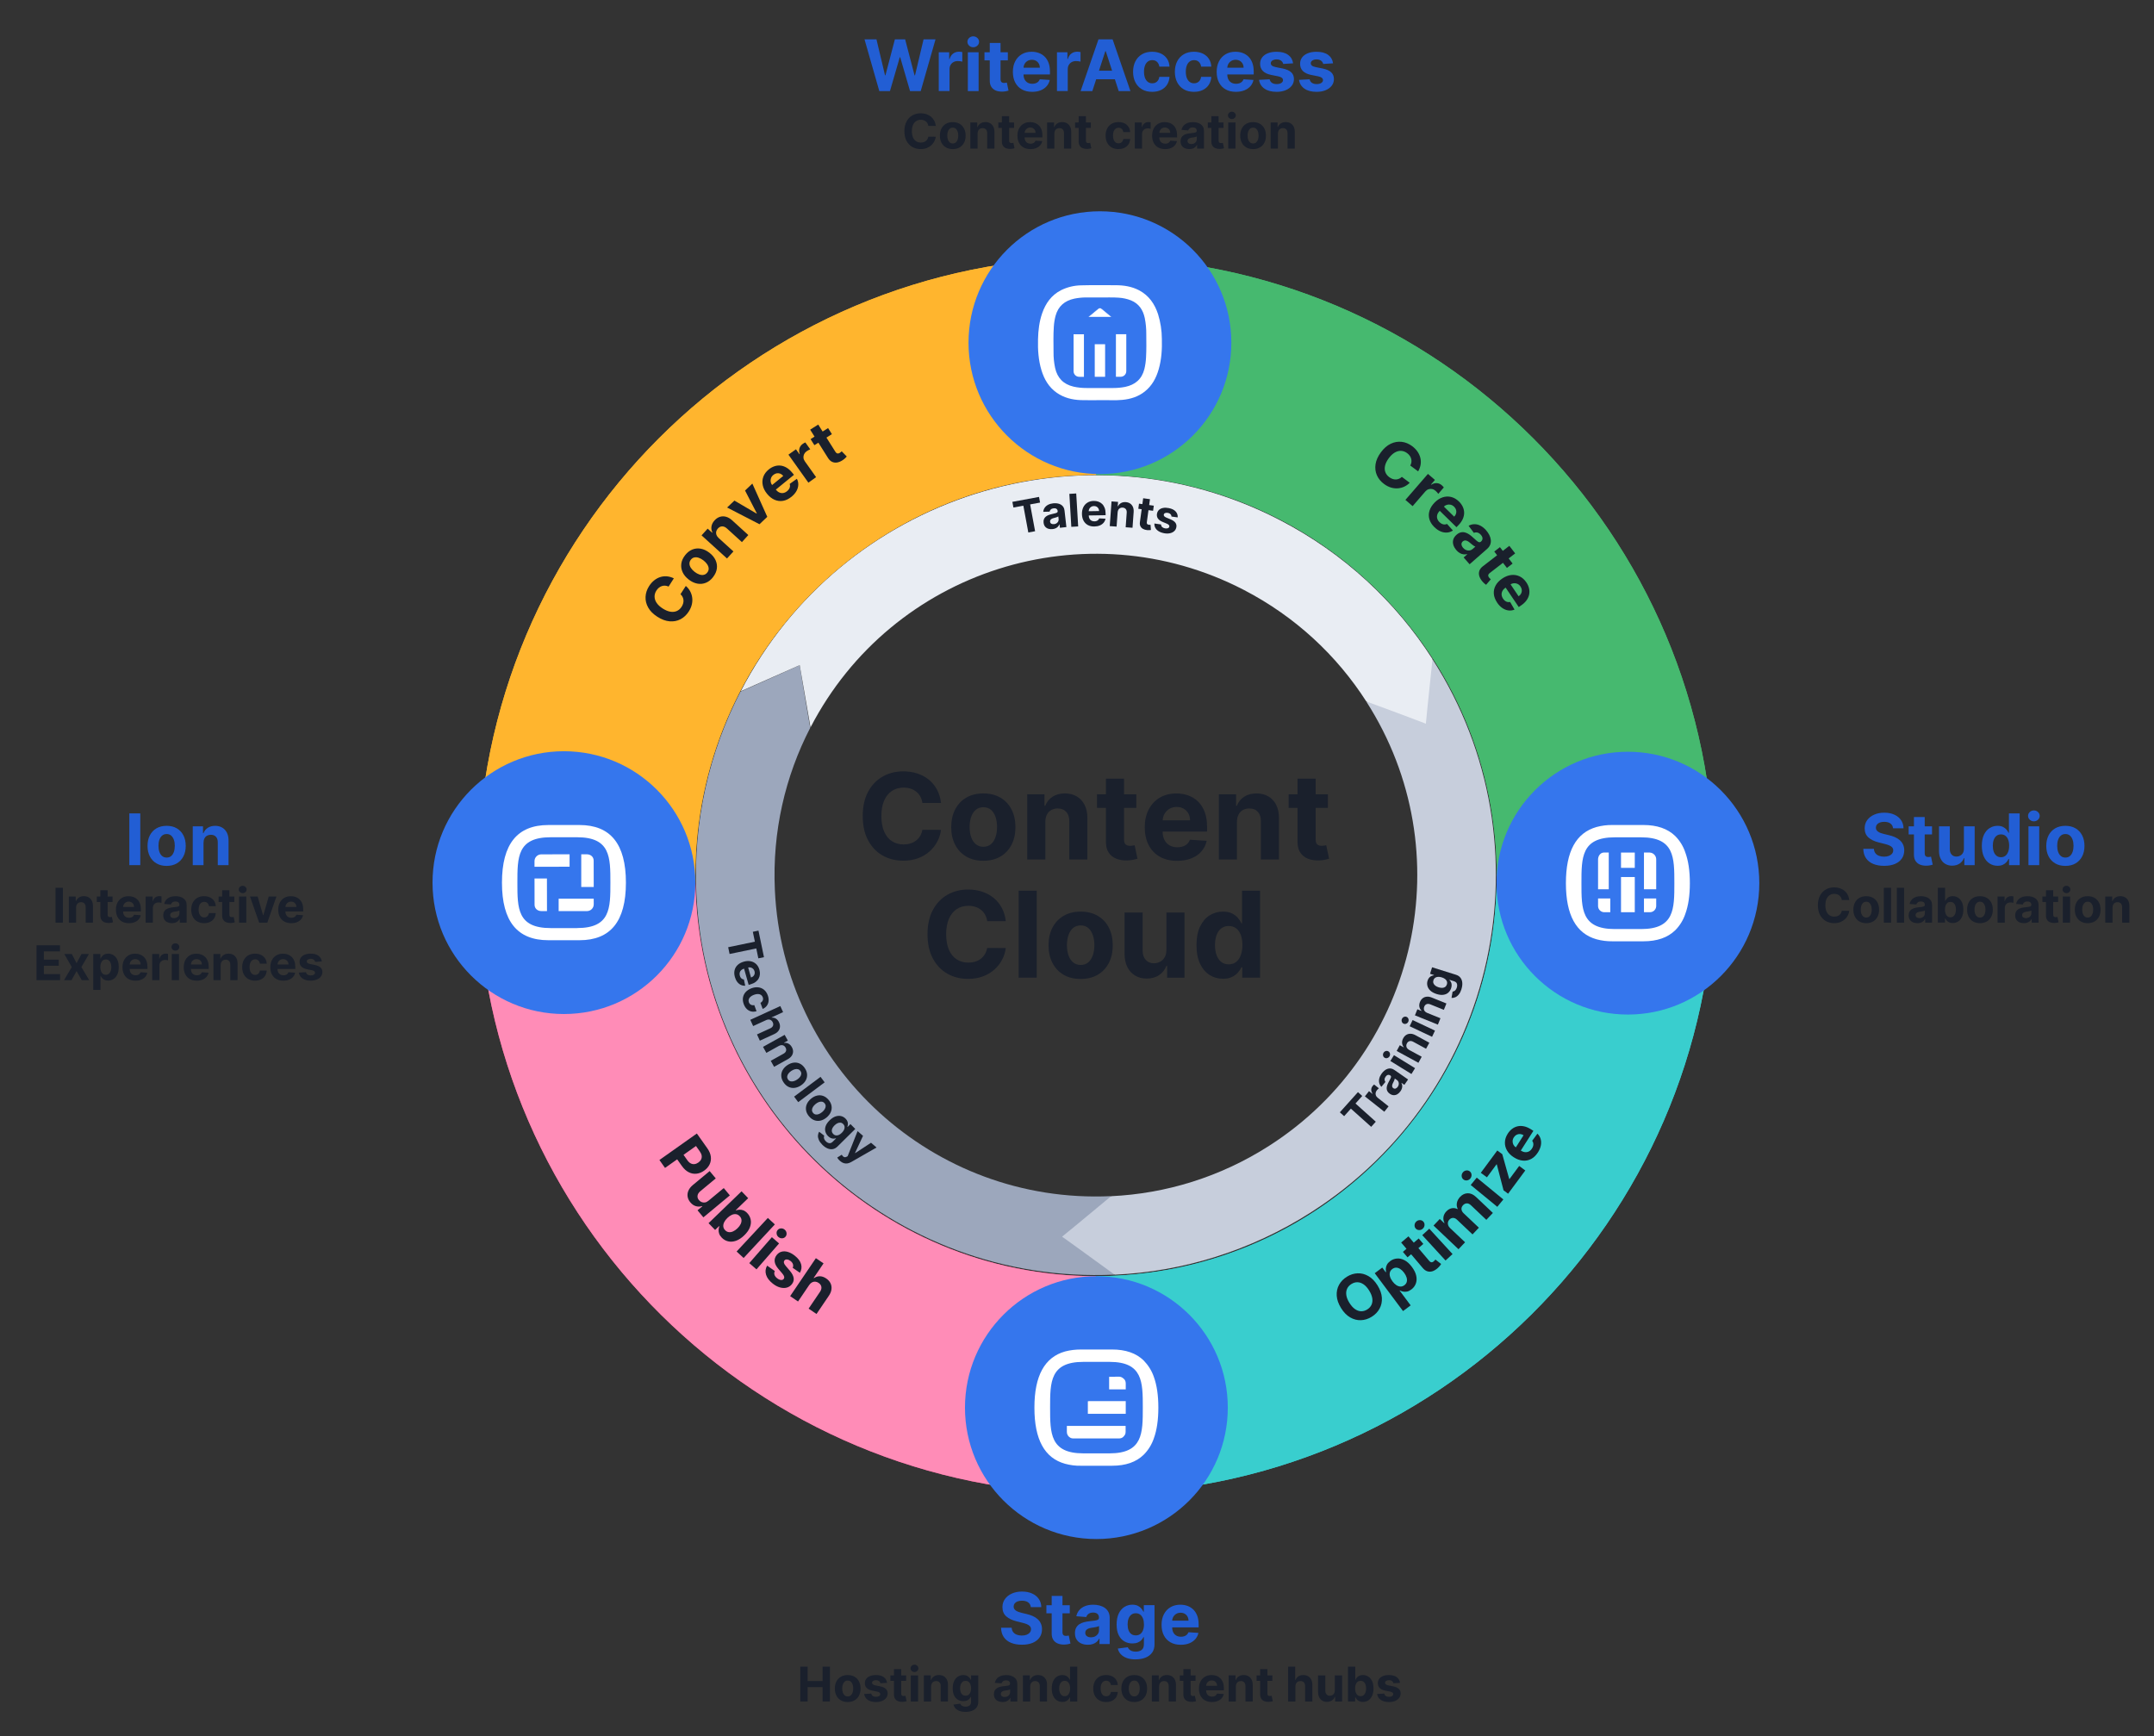 <svg xmlns="http://www.w3.org/2000/svg" id="Camada_1" viewBox="0 0 1708 1376.97"><rect x="0" y="0" width="1708" height="1376.97" fill="#333333" stroke="none"/><g><path d="m880.65,948.55l2.85,62.24c-174.97,8.02-323.3-127.32-331.32-302.28-2.64-57.57,10.24-112.26,34.95-160.01,28.93-12.79,46.99-21.05,46.99-21.05,0,0,3.29,20.79,8.35,49.71-19.82,38.36-30.16,82.27-28.05,128.5,6.44,140.58,125.64,249.33,266.22,242.88Z" style="fill:#9ca7bc;"></path><path d="m1083.58,556.62l52.48-33.59c94.43,147.52,51.39,343.65-96.12,438.07-48.54,31.07-102.34,47.26-156.05,49.74-25.55-18.66-41.72-30.17-41.72-30.17,0,0,16.36-13.25,38.87-32.09,43.13-2.01,86.33-15.01,125.31-39.96,118.53-75.87,153.11-233.47,77.23-352Z" style="fill:#c7cedc;"></path><path d="m642.69,576.83l-8.58-49.38-46.76,20.73c80.54-155.54,271.91-216.33,427.44-135.79,51.18,26.5,92.1,65,121.1,110.27-3.39,31.45-5.26,51.22-5.26,51.22,0,0-19.65-7.55-47.23-17.62-23.31-36.35-56.16-67.26-97.26-88.54-124.97-64.71-278.74-15.86-343.45,109.11Z" style="fill:#e9edf3;"></path></g><g><path d="m743.31,667.23c1.51-2.93,2.46-5.98,2.85-9.14l-14.75-.07c-.34,1.84-.94,3.48-1.8,4.92-.87,1.44-1.95,2.66-3.25,3.65-1.3,1-2.79,1.76-4.46,2.27-1.67.52-3.49.77-5.44.77-3.48,0-6.54-.85-9.19-2.56-2.65-1.71-4.71-4.23-6.18-7.58-1.47-3.34-2.21-7.48-2.21-12.39s.73-8.85,2.19-12.21c1.46-3.36,3.51-5.91,6.16-7.68,2.65-1.76,5.76-2.64,9.33-2.64,1.98,0,3.81.28,5.51.84,1.69.56,3.19,1.37,4.5,2.42,1.3,1.06,2.37,2.33,3.2,3.82.83,1.49,1.38,3.19,1.65,5.1h14.75c-.47-4-1.54-7.54-3.22-10.64s-3.83-5.72-6.48-7.86c-2.65-2.14-5.68-3.78-9.11-4.9-3.42-1.12-7.13-1.68-11.13-1.68-6.06,0-11.52,1.39-16.37,4.16-4.85,2.77-8.69,6.8-11.52,12.07s-4.24,11.67-4.24,19.19,1.4,13.89,4.19,19.16,6.61,9.31,11.45,12.09c4.84,2.78,10.33,4.18,16.48,4.18,4.42,0,8.39-.67,11.9-2,3.51-1.34,6.54-3.15,9.09-5.46,2.55-2.3,4.58-4.92,6.1-7.85Z" style="fill:#1a202c;"></path><path d="m793.28,632.54c-3.8-2.23-8.32-3.35-13.55-3.35s-9.75,1.12-13.55,3.35c-3.81,2.23-6.74,5.35-8.81,9.36-2.07,4.01-3.1,8.68-3.1,14.03s1.03,9.95,3.1,13.96c2.06,4.01,5,7.13,8.81,9.36,3.8,2.23,8.32,3.35,13.55,3.35s9.75-1.12,13.55-3.35c3.81-2.23,6.74-5.35,8.81-9.36s3.1-8.66,3.1-13.96-1.03-10.02-3.1-14.03-5-7.13-8.81-9.36Zm-3.91,31.33c-.82,2.36-2.03,4.22-3.62,5.57-1.59,1.36-3.58,2.04-5.96,2.04s-4.42-.68-6.04-2.04c-1.63-1.36-2.85-3.22-3.67-5.57-.82-2.36-1.23-5.04-1.23-8.05s.41-5.69,1.23-8.05c.82-2.36,2.04-4.22,3.67-5.59,1.63-1.37,3.64-2.05,6.04-2.05s4.37.68,5.96,2.05c1.59,1.37,2.8,3.23,3.62,5.59.82,2.36,1.23,5.04,1.23,8.05s-.41,5.69-1.23,8.05Z" style="fill:#1a202c;"></path><path d="m833.59,642.36c1.47-.83,3.17-1.25,5.1-1.25,2.87,0,5.13.89,6.77,2.68s2.45,4.26,2.42,7.42v30.37h14.35v-32.93c0-4.02-.74-7.48-2.22-10.39-1.48-2.91-3.56-5.15-6.23-6.72s-5.8-2.36-9.39-2.36c-3.84,0-7.11.88-9.8,2.64-2.69,1.76-4.61,4.15-5.76,7.16h-.61v-9.13h-13.67v51.72h14.34v-29.9c.02-2.22.44-4.13,1.26-5.71.82-1.58,1.96-2.79,3.44-3.62Z" style="fill:#1a202c;"></path><path d="m894.19,682.3c1.86-.07,3.45-.25,4.75-.56,1.3-.3,2.31-.57,3.03-.79l-2.26-10.67c-.36.07-.88.16-1.55.29-.67.12-1.35.18-2.02.18-.97,0-1.81-.15-2.54-.44-.73-.29-1.3-.8-1.7-1.53-.4-.73-.61-1.76-.61-3.08v-25.05h9.73v-10.78h-9.73v-12.39h-14.34v12.39h-7.07v10.78h7.07v26.94c-.02,3.39.68,6.2,2.12,8.42s3.45,3.86,6.04,4.92c2.59,1.05,5.62,1.51,9.08,1.38Z" style="fill:#1a202c;"></path><path d="m952.7,675.11c2.08-2.37,3.45-5.15,4.12-8.33l-13.27-.88c-.49,1.3-1.21,2.4-2.15,3.3-.94.9-2.08,1.57-3.4,2.02-1.33.45-2.78.67-4.38.67-2.4,0-4.48-.51-6.23-1.51-1.75-1.01-3.1-2.45-4.06-4.31-.95-1.86-1.43-4.07-1.43-6.63v-.03h35.22v-3.94c0-4.4-.62-8.24-1.85-11.53-1.23-3.29-2.96-6.02-5.17-8.2-2.21-2.18-4.79-3.81-7.74-4.9-2.95-1.09-6.14-1.63-9.55-1.63-5.07,0-9.49,1.12-13.25,3.37-3.76,2.25-6.67,5.38-8.74,9.4s-3.1,8.69-3.1,14.01,1.03,10.18,3.1,14.16,5.01,7.06,8.84,9.23c3.83,2.17,8.4,3.25,13.72,3.25,4.27,0,8.03-.66,11.3-1.97,3.27-1.31,5.94-3.15,8.01-5.52Zm-25.42-33.71c1.67-1,3.6-1.5,5.78-1.5s3.92.45,5.51,1.36,2.82,2.16,3.72,3.75c.9,1.59,1.35,3.42,1.35,5.49h-21.69c.09-1.85.55-3.56,1.42-5.1.94-1.67,2.25-3.01,3.92-4.01Z" style="fill:#1a202c;"></path><path d="m1005.72,631.55c-2.67-1.57-5.8-2.36-9.4-2.36-3.84,0-7.11.88-9.8,2.64-2.69,1.76-4.61,4.15-5.76,7.16h-.61v-9.13h-13.67v51.72h14.35v-29.9c.02-2.22.44-4.13,1.26-5.71.82-1.58,1.96-2.79,3.43-3.62,1.47-.83,3.17-1.25,5.1-1.25,2.87,0,5.13.89,6.77,2.68,1.64,1.78,2.45,4.26,2.42,7.42v30.37h14.34v-32.93c0-4.02-.74-7.48-2.22-10.39-1.48-2.91-3.56-5.15-6.23-6.72Z" style="fill:#1a202c;"></path><path d="m1051.65,670.27c-.36.07-.87.16-1.55.29-.67.12-1.35.18-2.02.18-.97,0-1.81-.15-2.54-.44-.73-.29-1.3-.8-1.7-1.53-.4-.73-.61-1.76-.61-3.08v-25.05h9.73v-10.78h-9.73v-12.39h-14.35v12.39h-7.07v10.78h7.07v26.94c-.02,3.39.68,6.2,2.12,8.42,1.44,2.22,3.45,3.86,6.04,4.92,2.59,1.05,5.62,1.51,9.08,1.38,1.86-.07,3.45-.25,4.75-.56,1.3-.3,2.31-.57,3.03-.79l-2.26-10.67Z" style="fill:#1a202c;"></path><path d="m758.6,720.94c2.65-1.76,5.76-2.64,9.33-2.64,1.98,0,3.81.28,5.51.84,1.7.56,3.19,1.37,4.5,2.42s2.37,2.33,3.2,3.82c.83,1.49,1.38,3.19,1.65,5.1h14.75c-.47-4-1.54-7.54-3.22-10.64-1.67-3.1-3.83-5.72-6.48-7.86-2.65-2.14-5.69-3.78-9.11-4.9-3.42-1.12-7.13-1.68-11.13-1.68-6.06,0-11.52,1.39-16.37,4.16s-8.69,6.8-11.52,12.07-4.24,11.67-4.24,19.19,1.4,13.89,4.19,19.16,6.61,9.31,11.45,12.09c4.84,2.78,10.33,4.18,16.48,4.18,4.42,0,8.39-.67,11.9-2,3.51-1.34,6.54-3.15,9.09-5.46,2.55-2.3,4.58-4.92,6.1-7.85,1.52-2.93,2.46-5.98,2.85-9.14l-14.75-.07c-.34,1.84-.94,3.48-1.8,4.92-.86,1.44-1.95,2.66-3.25,3.65-1.3,1-2.79,1.76-4.46,2.27-1.67.52-3.49.77-5.44.77-3.48,0-6.54-.85-9.19-2.56-2.65-1.71-4.71-4.23-6.18-7.58-1.47-3.34-2.2-7.48-2.2-12.39s.73-8.85,2.19-12.21c1.46-3.36,3.51-5.91,6.16-7.68Z" style="fill:#1a202c;"></path><rect x="807.73" y="706.34" width="14.35" height="68.96" style="fill:#1a202c;"></rect><path d="m870.45,726.26c-3.8-2.23-8.32-3.35-13.55-3.35s-9.75,1.12-13.55,3.35c-3.81,2.23-6.74,5.35-8.81,9.36-2.07,4.01-3.1,8.68-3.1,14.03s1.03,9.95,3.1,13.96c2.06,4.01,5,7.13,8.81,9.36,3.8,2.23,8.32,3.35,13.55,3.35s9.75-1.12,13.55-3.35c3.81-2.23,6.74-5.35,8.81-9.36s3.1-8.66,3.1-13.96-1.03-10.02-3.1-14.03-5-7.13-8.81-9.36Zm-3.91,31.33c-.82,2.36-2.03,4.22-3.62,5.57-1.59,1.36-3.58,2.04-5.96,2.04s-4.42-.68-6.04-2.04c-1.63-1.36-2.85-3.22-3.67-5.57-.82-2.36-1.23-5.04-1.23-8.05s.41-5.69,1.23-8.05c.82-2.36,2.04-4.22,3.67-5.59,1.63-1.37,3.64-2.05,6.04-2.05s4.37.68,5.96,2.05c1.59,1.37,2.8,3.23,3.62,5.59.82,2.36,1.23,5.04,1.23,8.05s-.41,5.69-1.23,8.05Z" style="fill:#1a202c;"></path><path d="m924.88,753.29c.02,2.31-.43,4.25-1.36,5.83-.93,1.57-2.15,2.76-3.65,3.55s-3.12,1.2-4.85,1.2c-2.72,0-4.88-.89-6.5-2.66-1.62-1.77-2.44-4.19-2.46-7.24v-30.37h-14.34v32.93c.02,4.04.77,7.51,2.24,10.41,1.47,2.9,3.52,5.13,6.14,6.7,2.63,1.57,5.67,2.36,9.13,2.36,3.88,0,7.18-.92,9.88-2.76,2.7-1.84,4.64-4.28,5.81-7.31h.54v9.39h13.77v-51.72h-14.34v29.7Z" style="fill:#1a202c;"></path><path d="m984.85,732.27h-.44c-.63-1.39-1.54-2.81-2.74-4.26-1.2-1.45-2.77-2.66-4.71-3.64-1.94-.98-4.36-1.47-7.26-1.47-3.79,0-7.28.98-10.46,2.95-3.18,1.96-5.72,4.92-7.63,8.86-1.91,3.94-2.86,8.87-2.86,14.8s.93,10.64,2.78,14.6c1.85,3.96,4.37,6.96,7.54,8.99,3.18,2.03,6.73,3.05,10.66,3.05,2.78,0,5.15-.46,7.09-1.38,1.94-.92,3.52-2.08,4.75-3.49,1.22-1.4,2.17-2.82,2.85-4.26h.61v8.28h14.14v-68.96h-14.31v25.93Zm-.99,25.22c-.86,2.29-2.1,4.07-3.7,5.34s-3.56,1.9-5.88,1.9-4.34-.65-5.94-1.94c-1.61-1.29-2.83-3.09-3.67-5.39-.84-2.3-1.26-4.96-1.26-7.96s.42-5.61,1.25-7.88c.83-2.27,2.05-4.04,3.67-5.32s3.6-1.92,5.96-1.92,4.28.62,5.89,1.85c1.62,1.23,2.85,2.99,3.7,5.25.85,2.27,1.28,4.94,1.28,8.01s-.43,5.76-1.3,8.05Z" style="fill:#1a202c;"></path></g><g><g><path d="m869.1,204.02v172.53c175.48,0,317.73,142.25,317.73,317.73,0,1.89-.02,3.77-.06,5.65h172.56c.02-1.88.03-3.77.03-5.65,0-270.77-219.5-490.26-490.26-490.26Z" style="fill:#46b96f;"></path><path d="m869.1,1012.01v172.53c268.88,0,487.2-216.45,490.23-484.61h-172.56c-3.02,172.87-144.09,312.08-317.68,312.08Z" style="fill:#39cece;"></path><path d="m551.37,694.28c0-175.48,142.25-317.73,317.73-317.73h0v-172.53c-270.77,0-490.26,219.5-490.26,490.26,0,1.89.01,3.77.03,5.65h172.56c-.03-1.88-.06-3.77-.06-5.65Z" style="fill:#ffb52e;"></path><path d="m869.1,1012.01c-173.59,0-314.66-139.21-317.68-312.08h-172.56c3.03,268.16,221.35,484.61,490.23,484.61v-172.53h0Z" style="fill:#ee3f83;"></path></g><g><path d="m869.1,204.02v172.53c175.48,0,317.73,142.25,317.73,317.73,0,1.89-.02,3.77-.06,5.65h172.56c.02-1.88.03-3.77.03-5.65,0-270.77-219.5-490.26-490.26-490.26Z" style="fill:#46b96f;"></path><path d="m869.1,1012.01v172.53c268.88,0,487.2-216.45,490.23-484.61h-172.56c-3.02,172.87-144.09,312.08-317.68,312.08Z" style="fill:#39cece;"></path><path d="m551.37,694.28c0-175.48,142.25-317.73,317.73-317.73h0v-172.53c-270.77,0-490.26,219.5-490.26,490.26,0,1.89.01,3.77.03,5.65h172.56c-.03-1.88-.06-3.77-.06-5.65Z" style="fill:#ffb52e;"></path><path d="m869.1,1012.01c-173.59,0-314.66-139.21-317.68-312.08h-172.56c3.03,268.16,221.35,484.61,490.23,484.61v-172.53h0Z" style="fill:#ff8cb7;"></path></g><circle cx="1290.83" cy="700.34" r="104.2" style="fill:#3576ed;"></circle><g><path d="m1296.29,722.72v.67h-10.92v-27.91h10.92v27.24Z" style="fill:#fff;"></path><path d="m1303.57,704.49v.7h9.71v-23.56c.1-2.97-2.23-5.46-5.21-5.56h-4.5v28.42Z" style="fill:#fff;"></path><path d="m1267.17,681.63v23.56h8.49v-29.12h-3.93c-2.52,0-4.56,2.49-4.56,5.56Z" style="fill:#fff;"></path><path d="m1296.29,687.55v.66h-10.92v-12.13h10.92v11.48Z" style="fill:#fff;"></path><path d="m1303.57,722.8v.59h4.5c2.73.12,5.05-1.97,5.21-4.7v-6.22h-9.71v10.33Z" style="fill:#fff;"></path><path d="m1272.31,712.47h-5.14v6.22c.14,2.73,2.46,4.83,5.19,4.7h4.51v-10.92h-4.56Z" style="fill:#fff;"></path><path d="m1339.97,700.34c0-9.71-1.21-17.85-3.64-24.44-1.63-4.88-4.36-9.32-8-12.96-6.03-5.84-14.43-8.71-25.19-8.71h-24.63c-4.24-.05-8.47.48-12.56,1.59-16.19,4.6-24.27,19.24-24.27,44.52v.11c0,25.18,8.08,39.81,24.27,44.41,4.09,1.11,8.32,1.64,12.56,1.59h24.63c10.76,0,19.16-2.88,25.19-8.71,3.62-3.62,6.36-8.04,8-12.9,2.43-6.63,3.64-14.77,3.64-24.44v-.06Zm-38.67,36.4h-20.93c-26.45,0-26.37-16-26.37-36.4s-.06-36.34,26.37-36.34h20.93c26.45,0,26.37,15.94,26.37,36.4s.05,36.34-26.37,36.34Z" style="fill:#fff;"></path></g><circle cx="447.17" cy="699.92" r="104.2" style="fill:#3576ed;"></circle><g id="_&#xCD;cone"><path d="m429.2,677.5c-2.96,0-5.37,2.4-5.37,5.37v4.48l27.82-.04v-9.85l-22.45.04Z" style="fill:#fff;"></path><path d="m423.88,717.5c0,2.99,2.4,4.99,5.37,4.99h4.48l-.04-25.87h-9.85l.04,20.87Z" style="fill:#fff;"></path><path d="m470.75,682.47c0-2.99-2.4-5-5.37-5h-4.48v25.9h9.89l-.04-20.9Z" style="fill:#fff;"></path><path d="m470.77,712.65h-27.79v9.85h22.45c2.96,0,5.37-2.4,5.37-5.37h0s-.02-4.48-.02-4.48Z" style="fill:#fff;"></path><g id="_Compound_Path_12"><path d="m459.48,654.24h-24.63c-24.58,0-36.82,14.93-36.82,45.73s12.24,45.63,36.83,45.63h24.63c24.58,0,36.83-14.87,36.83-45.63s-12.25-45.73-36.83-45.73Zm-1.84,81.73c-11.1,0,0,.04,0,.04h-21.01s11.1-.04,0-.04c-26.42,0-26.37-15.74-26.37-35.97s-.08-36.06,26.37-36.06h21.01c26.43,0,26.37,15.83,26.37,36.06s.06,35.94-26.37,35.94h0Z" style="fill:#fff;"></path></g></g><circle cx="869.37" cy="1116.25" r="104.2" style="fill:#3576ed;"></circle><g><path d="m918.51,1116.24h0c0-9.7-1.2-17.84-3.59-24.42-1.68-4.91-4.43-9.22-8.02-12.93-5.99-5.87-14.37-8.74-25.14-8.74h-24.66c-4.19,0-8.5.48-12.57,1.56-16.16,4.55-24.3,19.27-24.3,44.41v.24c0,25.14,8.02,39.87,24.3,44.41,4.07,1.08,8.26,1.68,12.57,1.56h24.66c10.77,0,19.15-2.87,25.14-8.74,3.59-3.59,6.34-8.02,8.02-12.93,2.39-6.58,3.59-14.72,3.59-24.42h0Zm-38.67,36.27h-20.83c-26.34,0-26.34-15.92-26.34-36.27s0-36.27,26.34-36.27h20.83c26.34,0,26.34,15.92,26.34,36.27s0,36.27-26.34,36.27h0Z" style="fill:#fff;"></path><path d="m863.08,1111.21h-.48v9.94h30.05v-.12h0v-9.82h0v-.12h-29.57v.12Z" style="fill:#fff;"></path><path d="m846.68,1130.73h-.72v4.67c0,.72.12,1.44.36,2.04.24.6.6,1.2,1.08,1.68s1.08.84,1.68,1.2c.6.24,1.32.36,2.04.36h36.15c.72,0,1.44-.12,2.04-.36.6-.24,1.2-.6,1.68-1.2.48-.48.84-1.08,1.2-1.68.24-.6.36-1.32.36-2.04v-4.67h-45.85Z" style="fill:#fff;"></path><path d="m887.38,1091.7h-2.63c-.24,0-.48,0-.72.12h-4.55v9.94h13.17v-4.67c0-.72-.12-1.44-.36-2.04-.24-.6-.6-1.2-1.2-1.68-.48-.48-1.08-.84-1.68-1.2-.6-.24-1.32-.48-2.04-.48Z" style="fill:#fff;"></path></g><circle cx="872.18" cy="271.75" r="104.2" style="fill:#3576ed;"></circle><g id="Squircle"><path d="m874.41,317.32c-7.31,0-12.37.15-17.44-.03-6.83-.25-13.32-1.85-19.03-5.84-6.26-4.39-9.91-10.62-12.1-17.79-2.45-8.04-2.97-16.32-2.75-24.66.17-6.99.98-13.91,3.28-20.56,2.75-7.9,7.29-14.35,14.9-18.28,5.03-2.5,10.56-3.83,16.18-3.89,9.08-.25,18.17-.11,27.25-.09,6.42,0,12.68.98,18.46,3.99,7.85,4.12,12.44,10.8,15.12,19,1.94,6.31,2.96,12.88,3.01,19.49.22,8.17-.23,16.28-2.51,24.19-1.99,6.93-5.27,13.05-11.06,17.64-5.19,4.12-11.23,5.98-17.72,6.61-5.93.58-11.88.1-15.58.22Zm-1.37-81.45h-11.89c-3.1.01-6.19.33-9.22.94-7.67,1.64-12.84,5.96-14.94,13.66-.73,2.79-1.19,5.64-1.37,8.52-.48,6.76-.24,13.54-.23,20.3-.04,4.18.37,8.35,1.24,12.44,1.77,8.01,6.59,12.99,14.63,14.87,3.35.74,6.78,1.11,10.21,1.09,7.12.05,14.24.05,21.35,0,3.14.01,6.27-.29,9.35-.89,7.94-1.64,13.21-6.12,15.25-14.11.73-3.05,1.18-6.15,1.32-9.28.36-6.14.23-12.28.19-18.42.04-4.3-.36-8.6-1.21-12.82-1.37-6.42-4.64-11.41-10.95-13.99-3.08-1.2-6.32-1.91-9.62-2.12-4.99-.38-9.98-.09-14.11-.19Z" style="fill:#fff;"></path><path d="m859.5,265.07v33.74h-3.78c-2.45,0-4.44-1.99-4.44-4.44v-29.3h8.24-.03Z" style="fill:#fff;"></path><path d="m893.08,265.04v29.3c0,2.45-1.99,4.44-4.44,4.44h-3.78v-33.74h8.24-.03Z" style="fill:#fff;"></path><rect x="868.07" y="272.97" width="8.22" height="25.83" style="fill:#fff;"></rect><g><path d="m873.71,244.93l7.78,6.47h-18.62l7.78-6.47c.87-.78,2.19-.78,3.06,0Z" style="fill:#fff;"></path><path d="m881.86,251.53h-19.36l8.06-6.71c.92-.83,2.31-.83,3.24,0l8.06,6.71Zm-18.62-.27h17.88l-7.5-6.24c-.82-.74-2.06-.74-2.89,0l-7.5,6.24Z" style="fill:#3576ed;"></path></g></g></g><g><path d="m697.24,72.22l-11.74-41.04h9.48l6.79,28.52h.34l7.49-28.52h8.12l7.47,28.58h.36l6.79-28.58h9.48l-11.74,41.04h-8.46l-7.82-26.83h-.32l-7.79,26.83h-8.46Z" style="fill:#225ed4;"></path><path d="m744.37,72.22v-30.78h8.28v5.37h.32c.56-1.91,1.5-3.36,2.83-4.34,1.32-.98,2.85-1.47,4.57-1.47.43,0,.89.03,1.38.08.49.05.93.13,1.3.22v7.57c-.4-.12-.96-.23-1.66-.32-.71-.09-1.36-.14-1.94-.14-1.26,0-2.37.27-3.36.81-.98.54-1.76,1.29-2.32,2.25-.57.96-.85,2.07-.85,3.33v17.41h-8.54Z" style="fill:#225ed4;"></path><path d="m771.73,37.47c-1.27,0-2.35-.42-3.26-1.27-.9-.85-1.35-1.87-1.35-3.06s.45-2.19,1.35-3.04c.9-.85,1.99-1.27,3.26-1.27s2.35.42,3.26,1.27c.9.85,1.35,1.86,1.35,3.04s-.45,2.21-1.35,3.06c-.9.85-1.99,1.27-3.26,1.27Zm-4.29,34.75v-30.78h8.54v30.78h-8.54Z" style="fill:#225ed4;"></path><path d="m799.16,41.44v6.41h-18.54v-6.41h18.54Zm-14.33-7.37h8.54v28.7c0,.79.12,1.4.36,1.83.24.43.58.74,1.01.91.43.17.94.26,1.51.26.4,0,.8-.04,1.2-.11s.71-.13.92-.17l1.34,6.35c-.43.13-1.03.29-1.8.47-.78.18-1.72.29-2.83.33-2.06.08-3.86-.19-5.4-.82s-2.74-1.6-3.6-2.93c-.85-1.32-1.28-2.99-1.26-5.01v-29.82Z" style="fill:#225ed4;"></path><path d="m818.42,72.82c-3.17,0-5.89-.64-8.17-1.93-2.28-1.29-4.03-3.12-5.26-5.49-1.23-2.37-1.84-5.18-1.84-8.43s.61-5.95,1.84-8.34c1.23-2.39,2.96-4.25,5.2-5.59,2.24-1.34,4.87-2,7.89-2,2.03,0,3.92.32,5.68.97,1.76.65,3.29,1.62,4.61,2.92,1.32,1.3,2.34,2.92,3.08,4.88.74,1.96,1.1,4.25,1.1,6.86v2.34h-25.99v-5.29h17.96c0-1.23-.27-2.32-.8-3.27-.54-.95-1.27-1.69-2.21-2.23-.94-.54-2.03-.81-3.28-.81s-2.44.3-3.44.89c-1,.59-1.77,1.39-2.33,2.38-.56,1-.85,2.1-.86,3.32v5.03c0,1.52.28,2.84.85,3.95.57,1.11,1.37,1.96,2.42,2.56s2.28.9,3.71.9c.95,0,1.82-.13,2.61-.4.79-.27,1.46-.67,2.02-1.2.56-.53.99-1.19,1.28-1.96l7.9.52c-.4,1.9-1.22,3.55-2.45,4.96-1.24,1.41-2.83,2.5-4.77,3.29-1.94.78-4.19,1.17-6.72,1.17Z" style="fill:#225ed4;"></path><path d="m838.12,72.22v-30.78h8.28v5.37h.32c.56-1.91,1.5-3.36,2.83-4.34,1.32-.98,2.85-1.47,4.57-1.47.43,0,.89.03,1.38.08.49.05.93.13,1.3.22v7.57c-.4-.12-.96-.23-1.66-.32-.71-.09-1.36-.14-1.94-.14-1.26,0-2.37.27-3.36.81-.98.54-1.76,1.29-2.32,2.25-.57.96-.85,2.07-.85,3.33v17.41h-8.54Z" style="fill:#225ed4;"></path><path d="m866.17,72.22h-9.3l14.17-41.04h11.18l14.15,41.04h-9.3l-10.28-31.66h-.32l-10.3,31.66Zm-.58-16.13h21.96v6.77h-21.96v-6.77Z" style="fill:#225ed4;"></path><path d="m913.61,72.82c-3.15,0-5.86-.67-8.13-2.01-2.26-1.34-4-3.21-5.21-5.6-1.21-2.39-1.81-5.14-1.81-8.26s.61-5.92,1.83-8.31c1.22-2.38,2.96-4.25,5.22-5.59s4.94-2.01,8.05-2.01c2.69,0,5.04.49,7.05,1.46,2.02.98,3.61,2.34,4.79,4.11,1.18,1.76,1.82,3.83,1.94,6.21h-8.05c-.23-1.54-.83-2.78-1.79-3.72-.97-.94-2.23-1.41-3.8-1.41-1.32,0-2.47.36-3.46,1.07-.98.71-1.75,1.75-2.29,3.12-.55,1.36-.82,3.01-.82,4.95s.27,3.63.81,5.01,1.31,2.42,2.29,3.15c.99.72,2.14,1.08,3.47,1.08.97,0,1.85-.2,2.63-.6.78-.4,1.43-.99,1.95-1.75.51-.77.85-1.69,1.01-2.78h8.05c-.13,2.35-.77,4.42-1.91,6.2-1.14,1.78-2.71,3.18-4.72,4.18s-4.38,1.5-7.11,1.5Z" style="fill:#225ed4;"></path><path d="m946.75,72.82c-3.15,0-5.86-.67-8.13-2.01-2.26-1.34-4-3.21-5.21-5.6-1.21-2.39-1.81-5.14-1.81-8.26s.61-5.92,1.83-8.31c1.22-2.38,2.96-4.25,5.22-5.59s4.94-2.01,8.05-2.01c2.69,0,5.04.49,7.05,1.46,2.02.98,3.61,2.34,4.79,4.11,1.18,1.76,1.82,3.83,1.94,6.21h-8.05c-.23-1.54-.83-2.78-1.79-3.72-.97-.94-2.23-1.41-3.8-1.41-1.32,0-2.47.36-3.46,1.07-.98.71-1.75,1.75-2.29,3.12-.55,1.36-.82,3.01-.82,4.95s.27,3.63.81,5.01,1.31,2.42,2.29,3.15c.99.72,2.14,1.08,3.47,1.08.97,0,1.85-.2,2.63-.6.78-.4,1.43-.99,1.95-1.75.51-.77.85-1.69,1.01-2.78h8.05c-.13,2.35-.77,4.42-1.91,6.2-1.14,1.78-2.71,3.18-4.72,4.18s-4.38,1.5-7.11,1.5Z" style="fill:#225ed4;"></path><path d="m980.01,72.82c-3.17,0-5.89-.64-8.16-1.93-2.28-1.29-4.03-3.12-5.26-5.49-1.23-2.37-1.84-5.18-1.84-8.43s.62-5.95,1.84-8.34c1.23-2.39,2.96-4.25,5.2-5.59,2.24-1.34,4.87-2,7.88-2,2.03,0,3.92.32,5.68.97,1.76.65,3.29,1.62,4.61,2.92,1.31,1.3,2.34,2.92,3.07,4.88.74,1.96,1.1,4.25,1.1,6.86v2.34h-25.99v-5.29h17.96c0-1.23-.27-2.32-.8-3.27-.54-.95-1.27-1.69-2.21-2.23-.94-.54-2.03-.81-3.28-.81s-2.44.3-3.44.89c-.99.59-1.77,1.39-2.33,2.38-.56,1-.85,2.1-.86,3.32v5.03c0,1.52.28,2.84.85,3.95.57,1.11,1.37,1.96,2.41,2.56,1.04.6,2.28.9,3.71.9.95,0,1.82-.13,2.61-.4.79-.27,1.46-.67,2.02-1.2.56-.53.99-1.19,1.28-1.96l7.89.52c-.4,1.9-1.22,3.55-2.45,4.96-1.24,1.41-2.83,2.5-4.77,3.29-1.95.78-4.19,1.17-6.72,1.17Z" style="fill:#225ed4;"></path><path d="m1025.32,50.22l-7.81.48c-.13-.67-.42-1.27-.86-1.81-.44-.54-1.02-.98-1.73-1.3s-1.57-.49-2.55-.49c-1.32,0-2.44.28-3.35.83-.91.55-1.36,1.29-1.36,2.21,0,.74.29,1.36.88,1.86s1.6.92,3.03,1.22l5.57,1.12c2.99.62,5.22,1.6,6.69,2.97,1.47,1.36,2.2,3.15,2.2,5.37,0,2.02-.59,3.79-1.77,5.31-1.18,1.52-2.8,2.71-4.85,3.56-2.05.85-4.41,1.27-7.08,1.27-4.08,0-7.32-.85-9.73-2.55-2.41-1.7-3.82-4.02-4.24-6.96l8.4-.44c.25,1.24.87,2.19,1.84,2.84.97.65,2.22.97,3.75.97s2.7-.29,3.62-.87c.91-.58,1.38-1.33,1.39-2.25-.01-.77-.34-1.41-.98-1.91s-1.63-.88-2.96-1.15l-5.33-1.06c-3.01-.6-5.24-1.64-6.7-3.13-1.46-1.48-2.19-3.37-2.19-5.67,0-1.98.54-3.68,1.61-5.11,1.07-1.43,2.59-2.53,4.55-3.31,1.96-.77,4.25-1.16,6.88-1.16,3.89,0,6.95.82,9.19,2.46,2.24,1.64,3.54,3.88,3.92,6.71Z" style="fill:#225ed4;"></path><path d="m1057.02,50.22l-7.81.48c-.13-.67-.42-1.27-.86-1.81-.44-.54-1.02-.98-1.73-1.3s-1.57-.49-2.55-.49c-1.32,0-2.44.28-3.35.83-.91.55-1.36,1.29-1.36,2.21,0,.74.29,1.36.88,1.86s1.6.92,3.03,1.22l5.57,1.12c2.99.62,5.22,1.6,6.69,2.97,1.47,1.36,2.2,3.15,2.2,5.37,0,2.02-.59,3.79-1.77,5.31-1.18,1.52-2.8,2.71-4.85,3.56-2.05.85-4.41,1.27-7.08,1.27-4.08,0-7.32-.85-9.73-2.55-2.41-1.7-3.82-4.02-4.24-6.96l8.4-.44c.25,1.24.87,2.19,1.84,2.84.97.65,2.22.97,3.75.97s2.7-.29,3.62-.87c.91-.58,1.38-1.33,1.39-2.25-.01-.77-.34-1.41-.98-1.91s-1.63-.88-2.96-1.15l-5.33-1.06c-3.01-.6-5.24-1.64-6.7-3.13-1.46-1.48-2.19-3.37-2.19-5.67,0-1.98.54-3.68,1.61-5.11,1.07-1.43,2.59-2.53,4.55-3.31,1.96-.77,4.25-1.16,6.88-1.16,3.89,0,6.95.82,9.19,2.46,2.24,1.64,3.54,3.88,3.92,6.71Z" style="fill:#225ed4;"></path><path d="m742.02,99.86h-5.91c-.11-.76-.33-1.45-.66-2.04-.33-.6-.76-1.11-1.28-1.53s-1.12-.75-1.8-.97c-.68-.22-1.42-.34-2.21-.34-1.43,0-2.68.35-3.74,1.06-1.06.71-1.88,1.73-2.47,3.08-.58,1.34-.88,2.98-.88,4.89s.29,3.62.88,4.97c.59,1.34,1.42,2.35,2.48,3.04s2.29,1.03,3.68,1.03c.78,0,1.51-.1,2.18-.31.67-.21,1.27-.51,1.79-.91s.96-.89,1.3-1.46c.35-.58.59-1.23.72-1.97l5.91.03c-.15,1.27-.53,2.49-1.14,3.66-.61,1.17-1.42,2.22-2.44,3.14-1.02.92-2.24,1.65-3.64,2.19-1.41.54-3,.8-4.77.8-2.46,0-4.67-.56-6.61-1.67-1.94-1.12-3.47-2.73-4.59-4.84-1.12-2.11-1.68-4.67-1.68-7.68s.57-5.58,1.7-7.69c1.13-2.11,2.67-3.73,4.62-4.84s4.13-1.67,6.56-1.67c1.6,0,3.09.23,4.46.67,1.37.45,2.59,1.1,3.65,1.96,1.06.86,1.93,1.91,2.6,3.15.67,1.24,1.1,2.66,1.29,4.26Z" style="fill:#1a202c;"></path><path d="m755.48,118.23c-2.1,0-3.91-.45-5.43-1.34-1.52-.89-2.7-2.15-3.53-3.75-.83-1.61-1.24-3.47-1.24-5.59s.41-4.01,1.24-5.62c.83-1.61,2-2.86,3.53-3.75,1.53-.9,3.33-1.34,5.43-1.34s3.91.45,5.43,1.34c1.52.89,2.7,2.15,3.53,3.75.83,1.61,1.24,3.48,1.24,5.62s-.41,3.99-1.24,5.59c-.83,1.61-2,2.86-3.53,3.75-1.53.9-3.34,1.34-5.43,1.34Zm.03-4.45c.95,0,1.75-.27,2.39-.82.64-.54,1.12-1.29,1.45-2.23.33-.94.49-2.02.49-3.22s-.16-2.28-.49-3.23c-.33-.94-.81-1.69-1.45-2.24-.64-.55-1.43-.82-2.39-.82s-1.77.27-2.42.82c-.65.55-1.14,1.3-1.47,2.24-.33.95-.49,2.02-.49,3.23s.16,2.28.49,3.22c.33.95.82,1.69,1.47,2.23.65.54,1.46.82,2.42.82Z" style="fill:#1a202c;"></path><path d="m775.18,105.84v11.98h-5.75v-20.73h5.48v3.66h.24c.46-1.21,1.23-2.16,2.31-2.87,1.08-.71,2.39-1.06,3.93-1.06,1.44,0,2.69.31,3.76.94s1.9,1.53,2.5,2.69.89,2.55.89,4.16v13.2h-5.75v-12.17c0-1.27-.31-2.26-.97-2.98-.66-.72-1.56-1.07-2.71-1.07-.77,0-1.46.17-2.04.5-.59.33-1.05.82-1.38,1.45-.33.63-.5,1.4-.51,2.29Z" style="fill:#1a202c;"></path><path d="m804.08,97.09v4.32h-12.48v-4.32h12.48Zm-9.65-4.97h5.75v19.32c0,.53.08.94.24,1.23s.39.5.68.61c.29.12.63.17,1.02.17.27,0,.54-.02.81-.07.27-.05.48-.09.62-.11l.9,4.28c-.29.09-.69.2-1.21.32-.52.12-1.16.2-1.9.22-1.38.05-2.6-.13-3.64-.55s-1.85-1.08-2.42-1.97-.86-2.02-.85-3.37v-20.08Z" style="fill:#1a202c;"></path><path d="m817.05,118.23c-2.13,0-3.97-.43-5.5-1.3-1.53-.87-2.71-2.1-3.54-3.7-.83-1.6-1.24-3.49-1.24-5.67s.41-4,1.24-5.61c.83-1.61,1.99-2.87,3.5-3.77,1.51-.9,3.28-1.35,5.31-1.35,1.37,0,2.64.22,3.83.65,1.18.44,2.22,1.09,3.1,1.96.89.87,1.58,1.97,2.07,3.29.49,1.32.74,2.86.74,4.62v1.58h-17.5v-3.56h12.09c0-.83-.18-1.56-.54-2.2-.36-.64-.86-1.14-1.49-1.5-.63-.36-1.37-.55-2.21-.55s-1.64.2-2.31.6c-.67.4-1.19.94-1.57,1.61s-.57,1.42-.58,2.23v3.39c0,1.03.19,1.91.57,2.66.38.75.92,1.32,1.63,1.73.7.41,1.53.61,2.5.61.64,0,1.22-.09,1.75-.27.53-.18.99-.45,1.36-.81.38-.36.67-.8.86-1.32l5.32.35c-.27,1.28-.82,2.39-1.65,3.34-.83.95-1.9,1.69-3.21,2.21-1.31.53-2.82.79-4.53.79Z" style="fill:#1a202c;"></path><path d="m836.07,105.84v11.98h-5.75v-20.73h5.48v3.66h.24c.46-1.21,1.23-2.16,2.31-2.87,1.08-.71,2.39-1.06,3.93-1.06,1.44,0,2.69.31,3.76.94s1.9,1.53,2.5,2.69.89,2.55.89,4.16v13.2h-5.75v-12.17c0-1.27-.31-2.26-.97-2.98-.66-.72-1.56-1.07-2.71-1.07-.77,0-1.46.17-2.04.5-.59.33-1.05.82-1.38,1.45-.33.63-.5,1.4-.51,2.29Z" style="fill:#1a202c;"></path><path d="m864.97,97.09v4.32h-12.48v-4.32h12.48Zm-9.65-4.97h5.75v19.32c0,.53.08.94.24,1.23s.39.5.68.61c.29.12.63.17,1.02.17.27,0,.54-.02.81-.07.27-.05.48-.09.62-.11l.9,4.28c-.29.09-.69.2-1.21.32-.52.12-1.16.2-1.9.22-1.38.05-2.6-.13-3.64-.55s-1.85-1.08-2.42-1.97-.86-2.02-.85-3.37v-20.08Z" style="fill:#1a202c;"></path><path d="m886.88,118.23c-2.12,0-3.95-.45-5.47-1.36-1.53-.9-2.69-2.16-3.51-3.77-.81-1.61-1.22-3.46-1.22-5.56s.41-3.99,1.24-5.59c.82-1.61,1.99-2.86,3.51-3.77,1.52-.9,3.33-1.36,5.43-1.36,1.81,0,3.39.33,4.75.98,1.36.66,2.43,1.58,3.22,2.77s1.23,2.58,1.31,4.18h-5.42c-.15-1.03-.56-1.87-1.21-2.5-.65-.63-1.51-.95-2.56-.95-.89,0-1.67.24-2.33.72-.66.48-1.18,1.18-1.54,2.1-.37.92-.55,2.03-.55,3.33s.18,2.45.55,3.37c.36.93.88,1.63,1.54,2.12.67.49,1.44.73,2.33.73.66,0,1.25-.14,1.78-.41.53-.27.96-.66,1.31-1.18s.57-1.14.68-1.87h5.42c-.09,1.58-.52,2.98-1.29,4.18-.77,1.2-1.83,2.14-3.18,2.81-1.35.67-2.95,1.01-4.79,1.01Z" style="fill:#1a202c;"></path><path d="m899.84,117.82v-20.73h5.57v3.62h.21c.38-1.29,1.01-2.26,1.9-2.92s1.92-.99,3.08-.99c.29,0,.6.02.93.05.33.04.63.09.88.15v5.1c-.27-.08-.64-.15-1.12-.22-.48-.06-.91-.09-1.31-.09-.85,0-1.6.18-2.26.55-.66.36-1.18.87-1.57,1.52s-.57,1.39-.57,2.24v11.73h-5.75Z" style="fill:#1a202c;"></path><path d="m923.85,118.23c-2.13,0-3.97-.43-5.5-1.3s-2.71-2.1-3.54-3.7c-.83-1.6-1.24-3.49-1.24-5.67s.41-4,1.24-5.61c.83-1.61,1.99-2.87,3.5-3.77,1.51-.9,3.28-1.35,5.31-1.35,1.37,0,2.64.22,3.83.65s2.22,1.09,3.1,1.96c.89.87,1.58,1.97,2.07,3.29.49,1.32.74,2.86.74,4.62v1.58h-17.5v-3.56h12.09c0-.83-.18-1.56-.54-2.2-.36-.64-.86-1.14-1.49-1.5-.63-.36-1.37-.55-2.21-.55s-1.64.2-2.31.6c-.67.4-1.2.94-1.57,1.61-.38.67-.57,1.42-.58,2.23v3.39c0,1.03.19,1.91.57,2.66.38.75.93,1.32,1.63,1.73.7.41,1.53.61,2.5.61.64,0,1.22-.09,1.75-.27s.99-.45,1.36-.81c.38-.36.67-.8.86-1.32l5.32.35c-.27,1.28-.82,2.39-1.65,3.34s-1.9,1.69-3.21,2.21c-1.31.53-2.82.79-4.53.79Z" style="fill:#1a202c;"></path><path d="m943.02,118.21c-1.32,0-2.5-.23-3.54-.69-1.03-.46-1.85-1.15-2.45-2.06-.6-.91-.9-2.05-.9-3.42,0-1.15.21-2.12.63-2.9.42-.78,1-1.41,1.73-1.89.73-.48,1.56-.84,2.49-1.08.93-.24,1.91-.41,2.93-.51,1.21-.13,2.18-.25,2.92-.36.74-.11,1.27-.28,1.61-.51.33-.22.5-.56.5-1v-.08c0-.85-.27-1.52-.8-1.98s-1.29-.7-2.27-.7c-1.03,0-1.86.23-2.47.68s-1.02,1.02-1.21,1.71l-5.32-.43c.27-1.26.8-2.35,1.59-3.27s1.81-1.63,3.07-2.13c1.26-.5,2.71-.75,4.37-.75,1.15,0,2.26.13,3.31.4,1.06.27,2,.69,2.82,1.25.82.57,1.47,1.29,1.95,2.18.48.89.71,1.95.71,3.18v13.98h-5.45v-2.88h-.16c-.33.65-.78,1.22-1.34,1.71-.56.49-1.23.87-2.01,1.15s-1.69.41-2.71.41Zm1.65-3.97c.85,0,1.59-.17,2.24-.51.65-.34,1.16-.79,1.53-1.37.37-.58.55-1.23.55-1.96v-2.2c-.18.12-.42.22-.73.32s-.66.18-1.05.26c-.39.08-.77.14-1.16.2s-.74.11-1.05.16c-.67.1-1.26.26-1.77.47s-.89.51-1.17.87c-.28.36-.42.82-.42,1.36,0,.78.29,1.38.86,1.79.57.41,1.3.61,2.18.61Z" style="fill:#1a202c;"></path><path d="m970.19,97.09v4.32h-12.48v-4.32h12.48Zm-9.65-4.97h5.75v19.32c0,.53.08.94.24,1.23s.39.5.68.61c.29.12.63.17,1.02.17.27,0,.54-.02.81-.07.27-.05.48-.09.62-.11l.9,4.28c-.29.09-.69.2-1.21.32s-1.16.2-1.9.22c-1.38.05-2.6-.13-3.64-.55s-1.85-1.08-2.42-1.97-.86-2.02-.85-3.37v-20.08Z" style="fill:#1a202c;"></path><path d="m976.81,94.42c-.86,0-1.59-.29-2.19-.86s-.91-1.26-.91-2.06.3-1.47.91-2.04,1.34-.86,2.19-.86,1.59.29,2.19.86c.61.57.91,1.25.91,2.04s-.3,1.49-.91,2.06c-.61.57-1.34.86-2.19.86Zm-2.89,23.4v-20.73h5.75v20.73h-5.75Z" style="fill:#1a202c;"></path><path d="m993.62,118.23c-2.1,0-3.91-.45-5.43-1.34-1.52-.89-2.7-2.15-3.53-3.75-.83-1.61-1.24-3.47-1.24-5.59s.41-4.01,1.24-5.62c.83-1.61,2-2.86,3.53-3.75,1.53-.9,3.34-1.34,5.43-1.34s3.91.45,5.43,1.34c1.53.89,2.7,2.15,3.53,3.75s1.24,3.48,1.24,5.62-.41,3.99-1.24,5.59-2,2.86-3.53,3.75c-1.53.9-3.34,1.34-5.43,1.34Zm.03-4.45c.95,0,1.75-.27,2.39-.82.64-.54,1.12-1.29,1.45-2.23.33-.94.49-2.02.49-3.22s-.16-2.28-.49-3.23c-.33-.94-.81-1.69-1.45-2.24-.64-.55-1.44-.82-2.39-.82s-1.77.27-2.42.82c-.65.55-1.14,1.3-1.47,2.24-.33.95-.49,2.02-.49,3.23s.16,2.28.49,3.22c.33.95.82,1.69,1.47,2.23.65.54,1.46.82,2.42.82Z" style="fill:#1a202c;"></path><path d="m1013.33,105.84v11.98h-5.75v-20.73h5.48v3.66h.24c.46-1.21,1.23-2.16,2.31-2.87,1.08-.71,2.39-1.06,3.93-1.06,1.44,0,2.69.31,3.76.94s1.9,1.53,2.5,2.69.89,2.55.89,4.16v13.2h-5.75v-12.17c0-1.27-.31-2.26-.97-2.98-.66-.72-1.56-1.07-2.71-1.07-.77,0-1.46.17-2.04.5-.59.33-1.05.82-1.38,1.45-.33.63-.5,1.4-.51,2.29Z" style="fill:#1a202c;"></path></g><g><path d="m817.37,1274.47c-.16-1.62-.85-2.87-2.06-3.77-1.22-.9-2.87-1.34-4.95-1.34-1.42,0-2.61.2-3.59.59-.98.39-1.72.94-2.23,1.63s-.77,1.48-.77,2.36c-.03.74.13,1.38.47,1.92.34.55.81,1.02,1.41,1.41.6.39,1.3.73,2.08,1.02s1.63.53,2.53.73l3.69.88c1.79.4,3.43.94,4.93,1.6s2.79,1.49,3.89,2.46,1.95,2.12,2.56,3.45c.61,1.32.92,2.84.93,4.55-.01,2.51-.65,4.69-1.91,6.52-1.26,1.84-3.08,3.26-5.45,4.27-2.37,1.01-5.23,1.51-8.57,1.51s-6.2-.51-8.65-1.52c-2.45-1.01-4.36-2.52-5.73-4.52s-2.09-4.47-2.15-7.42h8.4c.09,1.38.49,2.52,1.19,3.44.7.92,1.64,1.6,2.83,2.06,1.18.46,2.52.69,4.02.69s2.75-.21,3.84-.64c1.09-.43,1.93-1.02,2.54-1.78.6-.76.9-1.64.9-2.62,0-.92-.27-1.7-.81-2.33-.54-.63-1.33-1.16-2.36-1.6s-2.3-.84-3.8-1.2l-4.47-1.12c-3.46-.84-6.19-2.16-8.2-3.95-2-1.79-3-4.2-2.99-7.23-.01-2.48.65-4.66,1.99-6.51,1.34-1.86,3.19-3.31,5.54-4.35,2.35-1.04,5.02-1.56,8.02-1.56s5.71.52,7.99,1.56c2.28,1.04,4.05,2.49,5.32,4.35,1.27,1.86,1.92,4.01,1.96,6.45h-8.32Z" style="fill:#225ed4;"></path><path d="m848.27,1272.93v6.41h-18.54v-6.41h18.54Zm-14.33-7.37h8.54v28.7c0,.79.12,1.4.36,1.83.24.43.58.74,1.01.91.43.17.94.26,1.51.26.4,0,.8-.04,1.2-.11s.71-.13.92-.17l1.34,6.35c-.43.13-1.03.29-1.8.47-.78.18-1.72.29-2.83.33-2.06.08-3.86-.19-5.4-.82s-2.74-1.6-3.6-2.93c-.85-1.32-1.28-2.99-1.26-5.01v-29.82Z" style="fill:#225ed4;"></path><path d="m862.6,1304.29c-1.96,0-3.71-.34-5.25-1.03s-2.75-1.71-3.64-3.07c-.89-1.36-1.33-3.05-1.33-5.08,0-1.71.31-3.15.94-4.31.63-1.16,1.48-2.1,2.57-2.8s2.31-1.24,3.7-1.6c1.38-.36,2.84-.61,4.36-.76,1.79-.19,3.23-.36,4.33-.53,1.1-.17,1.89-.42,2.38-.75.49-.33.74-.83.74-1.48v-.12c0-1.27-.4-2.25-1.19-2.95-.8-.69-1.92-1.04-3.38-1.04-1.54,0-2.76.34-3.67,1.01-.91.68-1.51,1.52-1.8,2.54l-7.9-.64c.4-1.87,1.19-3.49,2.36-4.86s2.7-2.43,4.56-3.17c1.86-.74,4.02-1.11,6.48-1.11,1.71,0,3.35.2,4.92.6s2.97,1.02,4.19,1.86c1.22.84,2.19,1.92,2.9,3.24.71,1.32,1.06,2.89,1.06,4.72v20.76h-8.1v-4.27h-.24c-.5.96-1.16,1.81-1.98,2.54-.83.73-1.82,1.3-2.99,1.7-1.16.41-2.5.61-4.03.61Zm2.45-5.89c1.25,0,2.36-.25,3.33-.75s1.72-1.18,2.26-2.03c.55-.86.82-1.82.82-2.91v-3.27c-.27.17-.63.33-1.09.47-.46.14-.98.27-1.55.38s-1.15.21-1.72.3c-.58.09-1.1.16-1.56.23-1,.15-1.88.38-2.62.7-.75.32-1.33.75-1.74,1.29s-.62,1.21-.62,2.01c0,1.16.42,2.05,1.27,2.66.85.61,1.93.91,3.24.91Z" style="fill:#225ed4;"></path><path d="m900.43,1315.89c-2.76,0-5.13-.38-7.1-1.13-1.97-.75-3.54-1.78-4.7-3.08-1.16-1.29-1.92-2.75-2.26-4.37l7.89-1.06c.24.61.62,1.19,1.14,1.72.52.54,1.21.96,2.07,1.29.86.33,1.91.49,3.16.49,1.86,0,3.39-.45,4.6-1.35,1.21-.9,1.81-2.41,1.81-4.52v-5.63h-.36c-.38.86-.94,1.66-1.68,2.42-.75.76-1.71,1.38-2.89,1.86-1.18.48-2.58.72-4.21.72-2.31,0-4.41-.54-6.3-1.61-1.89-1.08-3.39-2.72-4.51-4.95s-1.67-5.04-1.67-8.45.57-6.4,1.7-8.74c1.13-2.34,2.65-4.09,4.54-5.25,1.89-1.16,3.96-1.74,6.22-1.74,1.72,0,3.17.29,4.33.87,1.16.58,2.1,1.3,2.81,2.16s1.27,1.71,1.65,2.54h.32v-5.17h8.48v31.08c0,2.62-.64,4.81-1.92,6.57-1.28,1.76-3.06,3.09-5.32,3.98-2.27.89-4.87,1.33-7.81,1.33Zm.18-19.04c1.38,0,2.54-.34,3.5-1.03s1.69-1.68,2.21-2.97c.51-1.29.77-2.84.77-4.64s-.25-3.37-.76-4.7c-.51-1.33-1.24-2.36-2.21-3.1-.96-.73-2.13-1.1-3.51-1.1s-2.59.38-3.55,1.13c-.96.75-1.69,1.8-2.19,3.14s-.74,2.88-.74,4.63.25,3.31.75,4.6c.5,1.29,1.23,2.28,2.19,2.99s2.13,1.05,3.54,1.05Z" style="fill:#225ed4;"></path><path d="m936.32,1304.31c-3.17,0-5.89-.64-8.17-1.93-2.28-1.29-4.03-3.12-5.26-5.49-1.23-2.37-1.84-5.18-1.84-8.43s.61-5.95,1.84-8.34c1.23-2.39,2.96-4.26,5.2-5.59s4.87-2,7.89-2c2.03,0,3.92.32,5.68.97,1.76.65,3.29,1.62,4.61,2.92s2.34,2.92,3.08,4.88,1.1,4.25,1.1,6.86v2.34h-25.99v-5.29h17.96c0-1.23-.27-2.32-.8-3.27-.54-.95-1.27-1.69-2.21-2.23-.94-.54-2.04-.81-3.28-.81s-2.44.3-3.44.89c-1,.59-1.77,1.39-2.34,2.38-.56,1-.85,2.1-.86,3.32v5.03c0,1.52.29,2.84.85,3.95.57,1.11,1.37,1.96,2.42,2.56,1.04.6,2.28.9,3.71.9.95,0,1.82-.13,2.61-.4.79-.27,1.46-.67,2.02-1.2.56-.53.99-1.19,1.28-1.96l7.9.52c-.4,1.9-1.22,3.55-2.46,4.96-1.24,1.41-2.83,2.5-4.77,3.29-1.94.78-4.19,1.17-6.72,1.17Z" style="fill:#225ed4;"></path><path d="m634.57,1349.31v-27.64h5.84v11.4h11.86v-11.4h5.83v27.64h-5.83v-11.42h-11.86v11.42h-5.84Z" style="fill:#1a202c;"></path><path d="m672.18,1349.71c-2.1,0-3.91-.45-5.43-1.34-1.52-.9-2.7-2.15-3.53-3.75-.83-1.61-1.24-3.47-1.24-5.59s.41-4.01,1.24-5.62c.83-1.61,2-2.86,3.53-3.75,1.53-.89,3.33-1.34,5.43-1.34s3.91.45,5.43,1.34c1.52.89,2.7,2.15,3.53,3.75.83,1.61,1.24,3.48,1.24,5.62s-.41,3.99-1.24,5.59c-.83,1.61-2,2.86-3.53,3.75-1.53.89-3.34,1.34-5.43,1.34Zm.03-4.45c.95,0,1.75-.27,2.39-.82.64-.54,1.12-1.29,1.45-2.23.33-.95.49-2.02.49-3.23s-.16-2.28-.49-3.23c-.33-.94-.81-1.69-1.45-2.24-.64-.55-1.43-.82-2.39-.82s-1.77.27-2.42.82c-.65.55-1.14,1.3-1.47,2.24-.33.95-.49,2.02-.49,3.23s.16,2.28.49,3.23c.33.94.82,1.69,1.47,2.23.65.54,1.46.82,2.42.82Z" style="fill:#1a202c;"></path><path d="m703.38,1334.49l-5.26.32c-.09-.45-.28-.86-.58-1.22-.3-.36-.69-.66-1.17-.88-.48-.22-1.05-.33-1.72-.33-.89,0-1.64.19-2.25.56-.61.37-.92.87-.92,1.49,0,.5.2.91.59,1.26s1.08.62,2.04.82l3.75.76c2.02.41,3.52,1.08,4.51,2,.99.92,1.48,2.12,1.48,3.62,0,1.36-.4,2.55-1.19,3.58-.8,1.03-1.88,1.82-3.27,2.4s-2.97.86-4.77.86c-2.74,0-4.93-.57-6.55-1.72-1.62-1.15-2.58-2.71-2.85-4.69l5.65-.3c.17.84.58,1.47,1.24,1.91.66.44,1.5.65,2.52.65s1.82-.2,2.44-.59c.62-.39.93-.9.94-1.52,0-.52-.23-.95-.66-1.29s-1.1-.6-2-.78l-3.59-.71c-2.02-.4-3.53-1.11-4.51-2.11-.99-1-1.48-2.27-1.48-3.82,0-1.33.36-2.48,1.09-3.44.72-.96,1.75-1.71,3.06-2.23s2.86-.78,4.64-.78c2.62,0,4.68.55,6.19,1.66,1.51,1.11,2.39,2.61,2.64,4.52Z" style="fill:#1a202c;"></path><path d="m718.5,1328.58v4.32h-12.48v-4.32h12.48Zm-9.65-4.97h5.75v19.32c0,.53.08.94.24,1.23.16.29.39.5.68.61.29.12.63.17,1.02.17.27,0,.54-.02.81-.07.27-.05.48-.09.62-.11l.9,4.28c-.29.09-.69.2-1.21.32-.52.12-1.16.2-1.9.22-1.38.05-2.6-.13-3.64-.55-1.04-.42-1.85-1.08-2.42-1.97s-.86-2.02-.85-3.37v-20.08Z" style="fill:#1a202c;"></path><path d="m725.13,1325.91c-.85,0-1.58-.29-2.19-.86s-.91-1.26-.91-2.06.3-1.47.91-2.04,1.34-.86,2.19-.86,1.59.29,2.19.86c.61.57.91,1.25.91,2.04s-.3,1.49-.91,2.06c-.61.57-1.34.86-2.19.86Zm-2.89,23.4v-20.73h5.75v20.73h-5.75Z" style="fill:#1a202c;"></path><path d="m738.33,1337.32v11.98h-5.75v-20.73h5.48v3.66h.24c.46-1.21,1.23-2.16,2.31-2.87,1.08-.71,2.39-1.06,3.93-1.06,1.44,0,2.69.32,3.76.94,1.07.63,1.9,1.53,2.5,2.69s.89,2.55.89,4.16v13.2h-5.75v-12.17c0-1.27-.31-2.26-.97-2.98-.66-.72-1.56-1.07-2.71-1.07-.77,0-1.46.17-2.04.5-.59.33-1.05.82-1.38,1.45-.33.63-.5,1.4-.51,2.29Z" style="fill:#1a202c;"></path><path d="m765.54,1357.51c-1.86,0-3.46-.25-4.78-.76-1.33-.51-2.38-1.2-3.17-2.07-.78-.87-1.29-1.85-1.52-2.94l5.32-.72c.16.41.42.8.77,1.16.35.36.82.65,1.4.87s1.29.33,2.12.33c1.25,0,2.28-.3,3.1-.91.81-.61,1.22-1.62,1.22-3.04v-3.79h-.24c-.25.58-.63,1.12-1.13,1.63-.5.51-1.15.93-1.94,1.25-.79.32-1.74.49-2.83.49-1.56,0-2.97-.36-4.24-1.09-1.27-.72-2.29-1.84-3.04-3.33s-1.13-3.39-1.13-5.69.38-4.31,1.15-5.88,1.78-2.75,3.06-3.54c1.27-.78,2.67-1.17,4.19-1.17,1.16,0,2.13.2,2.92.59.78.39,1.42.88,1.9,1.46.48.58.85,1.15,1.11,1.71h.22v-3.48h5.71v20.93c0,1.76-.43,3.24-1.3,4.43-.86,1.19-2.06,2.08-3.58,2.68-1.52.6-3.28.9-5.26.9Zm.12-12.82c.93,0,1.71-.23,2.35-.7.64-.46,1.14-1.13,1.48-2,.35-.87.52-1.91.52-3.12s-.17-2.27-.51-3.16c-.34-.89-.84-1.59-1.48-2.08-.65-.5-1.44-.74-2.36-.74s-1.74.25-2.39.76-1.14,1.21-1.47,2.11c-.33.9-.5,1.94-.5,3.12s.17,2.23.51,3.1c.34.87.83,1.54,1.47,2.01.64.47,1.44.71,2.38.71Z" style="fill:#1a202c;"></path><path d="m794.99,1349.7c-1.32,0-2.5-.23-3.54-.69s-1.85-1.15-2.45-2.06-.9-2.05-.9-3.42c0-1.15.21-2.12.63-2.9s1-1.41,1.73-1.89c.73-.48,1.56-.84,2.49-1.08.93-.24,1.91-.41,2.93-.51,1.21-.13,2.18-.25,2.92-.36.74-.11,1.27-.28,1.61-.51s.5-.56.5-1v-.08c0-.85-.27-1.52-.8-1.98s-1.29-.7-2.27-.7c-1.03,0-1.86.23-2.47.68-.61.46-1.02,1.02-1.21,1.71l-5.32-.43c.27-1.26.8-2.35,1.59-3.27.79-.92,1.81-1.63,3.07-2.13,1.25-.5,2.71-.75,4.37-.75,1.15,0,2.26.13,3.31.41,1.06.27,2,.69,2.82,1.25.82.57,1.47,1.29,1.95,2.18.48.89.71,1.95.71,3.18v13.98h-5.45v-2.88h-.16c-.33.65-.78,1.22-1.34,1.71-.56.49-1.23.87-2.01,1.15-.78.27-1.69.41-2.71.41Zm1.65-3.97c.85,0,1.59-.17,2.24-.51s1.16-.79,1.53-1.37c.37-.58.55-1.23.55-1.96v-2.2c-.18.12-.42.22-.74.32-.31.09-.66.18-1.05.26-.39.08-.77.14-1.16.2s-.74.11-1.05.16c-.67.1-1.26.26-1.77.47-.5.22-.9.51-1.17.87-.28.36-.42.82-.42,1.36,0,.78.29,1.38.86,1.79.57.41,1.3.61,2.18.61Z" style="fill:#1a202c;"></path><path d="m816.88,1337.32v11.98h-5.75v-20.73h5.48v3.66h.24c.46-1.21,1.23-2.16,2.31-2.87,1.08-.71,2.39-1.06,3.93-1.06,1.44,0,2.69.32,3.76.94,1.07.63,1.9,1.53,2.5,2.69s.89,2.55.89,4.16v13.2h-5.75v-12.17c0-1.27-.31-2.26-.97-2.98-.66-.72-1.56-1.07-2.71-1.07-.77,0-1.46.17-2.04.5-.59.33-1.05.82-1.38,1.45-.33.63-.5,1.4-.51,2.29Z" style="fill:#1a202c;"></path><path d="m842.39,1349.64c-1.57,0-3-.41-4.27-1.22-1.27-.81-2.28-2.01-3.02-3.6s-1.11-3.54-1.11-5.85.38-4.35,1.15-5.93c.76-1.58,1.78-2.76,3.06-3.55,1.27-.79,2.67-1.18,4.19-1.18,1.16,0,2.13.2,2.91.59s1.41.88,1.89,1.46c.48.58.85,1.15,1.1,1.71h.18v-10.39h5.73v27.64h-5.67v-3.32h-.24c-.27.58-.65,1.15-1.14,1.71-.49.56-1.12,1.03-1.9,1.4s-1.73.55-2.84.55Zm1.82-4.58c.93,0,1.71-.25,2.35-.76.64-.51,1.14-1.22,1.48-2.14.35-.92.52-1.99.52-3.22s-.17-2.3-.51-3.21-.84-1.61-1.48-2.1c-.65-.5-1.44-.74-2.36-.74s-1.74.26-2.39.77-1.14,1.22-1.47,2.13c-.33.91-.5,1.96-.5,3.16s.17,2.27.51,3.19c.34.92.83,1.64,1.47,2.16.64.52,1.44.78,2.38.78Z" style="fill:#1a202c;"></path><path d="m877.07,1349.71c-2.12,0-3.95-.45-5.47-1.36-1.53-.9-2.69-2.16-3.51-3.77-.81-1.61-1.22-3.46-1.22-5.56s.41-3.99,1.24-5.59,1.99-2.86,3.52-3.76c1.52-.9,3.33-1.36,5.42-1.36,1.81,0,3.39.33,4.75.99,1.36.66,2.43,1.58,3.23,2.77.79,1.19,1.23,2.58,1.31,4.18h-5.43c-.15-1.03-.55-1.87-1.21-2.5-.65-.63-1.5-.95-2.56-.95-.89,0-1.67.24-2.33.72-.66.48-1.18,1.18-1.54,2.1-.37.92-.55,2.03-.55,3.33s.18,2.45.54,3.37c.37.93.88,1.63,1.54,2.12.67.49,1.45.73,2.34.73.66,0,1.25-.13,1.77-.4.53-.27.96-.66,1.31-1.18.35-.52.57-1.14.68-1.87h5.43c-.09,1.58-.52,2.98-1.29,4.18-.77,1.2-1.83,2.14-3.18,2.81-1.35.67-2.95,1.01-4.79,1.01Z" style="fill:#1a202c;"></path><path d="m899.39,1349.71c-2.1,0-3.91-.45-5.43-1.34-1.53-.9-2.7-2.15-3.53-3.75s-1.24-3.47-1.24-5.59.41-4.01,1.24-5.62c.83-1.61,2-2.86,3.53-3.75s3.33-1.34,5.43-1.34,3.91.45,5.43,1.34c1.52.89,2.7,2.15,3.53,3.75.83,1.61,1.24,3.48,1.24,5.62s-.41,3.99-1.24,5.59c-.83,1.61-2,2.86-3.53,3.75-1.53.89-3.34,1.34-5.43,1.34Zm.03-4.45c.95,0,1.75-.27,2.39-.82.64-.54,1.12-1.29,1.45-2.23.33-.95.49-2.02.49-3.23s-.16-2.28-.49-3.23c-.33-.94-.81-1.69-1.45-2.24-.64-.55-1.43-.82-2.39-.82s-1.77.27-2.42.82c-.65.55-1.14,1.3-1.47,2.24-.33.95-.49,2.02-.49,3.23s.16,2.28.49,3.23c.33.94.82,1.69,1.47,2.23.65.54,1.46.82,2.42.82Z" style="fill:#1a202c;"></path><path d="m919.09,1337.32v11.98h-5.75v-20.73h5.48v3.66h.24c.46-1.21,1.23-2.16,2.31-2.87,1.08-.71,2.39-1.06,3.93-1.06,1.44,0,2.7.32,3.77.94,1.07.63,1.9,1.53,2.5,2.69s.89,2.55.89,4.16v13.2h-5.75v-12.17c0-1.27-.31-2.26-.97-2.98-.66-.72-1.56-1.07-2.71-1.07-.78,0-1.46.17-2.04.5-.59.33-1.05.82-1.38,1.45-.33.63-.5,1.4-.51,2.29Z" style="fill:#1a202c;"></path><path d="m948,1328.58v4.32h-12.48v-4.32h12.48Zm-9.65-4.97h5.75v19.32c0,.53.08.94.24,1.23.16.29.39.5.68.61.29.12.63.17,1.02.17.27,0,.54-.02.81-.07.27-.05.48-.09.62-.11l.9,4.28c-.29.09-.69.2-1.21.32-.52.12-1.16.2-1.9.22-1.38.05-2.6-.13-3.64-.55-1.04-.42-1.85-1.08-2.42-1.97s-.86-2.02-.85-3.37v-20.08Z" style="fill:#1a202c;"></path><path d="m960.97,1349.71c-2.13,0-3.97-.43-5.5-1.3s-2.71-2.1-3.54-3.7c-.83-1.6-1.24-3.49-1.24-5.67s.41-4,1.24-5.61c.83-1.61,1.99-2.87,3.5-3.77,1.51-.9,3.28-1.35,5.31-1.35,1.37,0,2.64.22,3.83.65s2.22,1.09,3.1,1.96,1.58,1.97,2.07,3.29c.49,1.32.74,2.86.74,4.62v1.58h-17.5v-3.56h12.09c0-.83-.18-1.56-.54-2.2-.36-.64-.86-1.14-1.49-1.51-.63-.36-1.37-.55-2.21-.55s-1.64.2-2.31.6c-.67.4-1.2.94-1.57,1.61-.38.67-.57,1.42-.58,2.23v3.39c0,1.03.19,1.91.57,2.66s.93,1.32,1.63,1.73c.7.41,1.53.61,2.5.61.64,0,1.22-.09,1.75-.27s.99-.45,1.36-.81.67-.8.86-1.32l5.32.35c-.27,1.28-.82,2.39-1.65,3.34s-1.9,1.69-3.21,2.21c-1.31.53-2.82.79-4.53.79Z" style="fill:#1a202c;"></path><path d="m979.98,1337.32v11.98h-5.75v-20.73h5.48v3.66h.24c.46-1.21,1.23-2.16,2.31-2.87,1.08-.71,2.39-1.06,3.93-1.06,1.44,0,2.69.32,3.76.94,1.07.63,1.9,1.53,2.5,2.69s.89,2.55.89,4.16v13.2h-5.75v-12.17c0-1.27-.31-2.26-.97-2.98s-1.56-1.07-2.71-1.07c-.77,0-1.46.17-2.04.5-.59.33-1.05.82-1.38,1.45-.33.63-.5,1.4-.51,2.29Z" style="fill:#1a202c;"></path><path d="m1008.88,1328.58v4.32h-12.48v-4.32h12.48Zm-9.65-4.97h5.75v19.32c0,.53.08.94.24,1.23.16.29.39.5.68.61s.63.17,1.02.17c.27,0,.54-.02.81-.07.27-.05.48-.09.62-.11l.9,4.28c-.29.09-.69.2-1.21.32s-1.16.2-1.9.22c-1.38.05-2.6-.13-3.64-.55-1.04-.42-1.85-1.08-2.42-1.97s-.86-2.02-.85-3.37v-20.08Z" style="fill:#1a202c;"></path><path d="m1027.18,1337.32v11.98h-5.75v-27.64h5.59v10.57h.24c.47-1.22,1.22-2.18,2.27-2.88,1.04-.7,2.35-1.05,3.93-1.05,1.44,0,2.7.31,3.77.94,1.07.62,1.91,1.52,2.51,2.68s.89,2.56.88,4.18v13.2h-5.75v-12.17c0-1.28-.31-2.27-.96-2.98s-1.56-1.07-2.73-1.07c-.78,0-1.47.17-2.07.5-.6.33-1.07.82-1.4,1.45-.34.63-.51,1.4-.52,2.29Z" style="fill:#1a202c;"></path><path d="m1058.45,1340.48v-11.9h5.75v20.73h-5.52v-3.77h-.22c-.47,1.21-1.24,2.19-2.33,2.93-1.08.74-2.4,1.11-3.96,1.11-1.39,0-2.61-.31-3.66-.94s-1.87-1.52-2.46-2.68c-.59-1.16-.89-2.55-.9-4.17v-13.2h5.75v12.17c0,1.22.34,2.19.98,2.9.65.71,1.52,1.07,2.61,1.07.69,0,1.34-.16,1.94-.48.6-.32,1.09-.79,1.46-1.42.38-.63.56-1.41.55-2.33Z" style="fill:#1a202c;"></path><path d="m1068.89,1349.31v-27.64h5.75v10.39h.18c.25-.56.62-1.13,1.1-1.71.48-.58,1.11-1.07,1.89-1.46s1.75-.59,2.91-.59c1.51,0,2.91.39,4.18,1.18s2.3,1.97,3.06,3.55c.77,1.58,1.15,3.56,1.15,5.93s-.37,4.26-1.11,5.85-1.75,2.79-3.02,3.6c-1.27.81-2.7,1.22-4.27,1.22-1.12,0-2.06-.19-2.84-.55-.78-.37-1.42-.83-1.91-1.4-.49-.56-.87-1.13-1.13-1.71h-.26v3.32h-5.67Zm5.63-10.36c0,1.23.17,2.31.51,3.22s.84,1.63,1.48,2.14c.65.51,1.44.76,2.36.76s1.73-.26,2.38-.78c.65-.52,1.14-1.24,1.48-2.16s.51-1.99.51-3.19-.17-2.25-.5-3.16c-.33-.91-.82-1.62-1.47-2.13-.65-.51-1.44-.77-2.39-.77s-1.72.25-2.37.74c-.64.49-1.14,1.2-1.48,2.1s-.51,1.98-.51,3.21Z" style="fill:#1a202c;"></path><path d="m1110.17,1334.49l-5.26.32c-.09-.45-.29-.86-.58-1.22-.3-.36-.69-.66-1.17-.88-.48-.22-1.05-.33-1.72-.33-.89,0-1.64.19-2.25.56s-.92.87-.92,1.49c0,.5.2.91.59,1.26.4.34,1.08.62,2.04.82l3.75.76c2.02.41,3.52,1.08,4.51,2,.99.92,1.48,2.12,1.48,3.62,0,1.36-.4,2.55-1.2,3.58-.79,1.03-1.88,1.82-3.27,2.4s-2.97.86-4.77.86c-2.74,0-4.93-.57-6.55-1.72-1.62-1.15-2.58-2.71-2.86-4.69l5.65-.3c.17.84.59,1.47,1.24,1.91.66.44,1.5.65,2.52.65s1.82-.2,2.44-.59c.62-.39.93-.9.94-1.52,0-.52-.23-.95-.66-1.29s-1.1-.6-2-.78l-3.59-.71c-2.02-.4-3.53-1.11-4.51-2.11-.98-1-1.48-2.27-1.48-3.82,0-1.33.36-2.48,1.09-3.44s1.74-1.71,3.06-2.23,2.86-.78,4.64-.78c2.62,0,4.68.55,6.19,1.66,1.51,1.11,2.39,2.61,2.64,4.52Z" style="fill:#1a202c;"></path></g><g><path d="m1501.08,656.82c-.16-1.62-.85-2.87-2.06-3.77-1.21-.89-2.87-1.34-4.95-1.34-1.42,0-2.61.2-3.59.59-.97.39-1.72.94-2.23,1.63-.51.7-.77,1.48-.77,2.36-.03.74.13,1.38.47,1.92.34.55.81,1.02,1.41,1.41.6.39,1.29.74,2.08,1.02.79.29,1.63.53,2.53.73l3.69.88c1.79.4,3.43.94,4.93,1.6s2.79,1.49,3.89,2.46c1.1.98,1.95,2.12,2.55,3.45.61,1.32.92,2.84.93,4.55-.01,2.51-.65,4.69-1.91,6.52-1.26,1.84-3.08,3.26-5.45,4.27-2.37,1.01-5.23,1.51-8.57,1.51s-6.2-.51-8.65-1.52c-2.45-1.01-4.36-2.52-5.73-4.52s-2.09-4.47-2.15-7.42h8.4c.09,1.38.49,2.52,1.19,3.44s1.64,1.6,2.83,2.06,2.52.69,4.02.69,2.75-.21,3.84-.64c1.09-.43,1.93-1.02,2.54-1.78s.9-1.64.9-2.62c0-.92-.27-1.7-.81-2.32s-1.33-1.16-2.37-1.6c-1.04-.44-2.3-.84-3.8-1.2l-4.47-1.12c-3.46-.84-6.19-2.16-8.2-3.95-2-1.79-3-4.2-2.99-7.23-.01-2.49.65-4.66,1.99-6.51,1.34-1.86,3.19-3.31,5.54-4.35,2.35-1.04,5.02-1.56,8.02-1.56s5.71.52,7.98,1.56,4.05,2.49,5.32,4.35c1.27,1.86,1.92,4.01,1.96,6.45h-8.32Z" style="fill:#225ed4;"></path><path d="m1531.98,655.28v6.41h-18.54v-6.41h18.54Zm-14.33-7.37h8.54v28.7c0,.79.12,1.4.36,1.83s.58.74,1.01.91c.43.17.94.26,1.51.26.4,0,.8-.04,1.2-.11.4-.07.71-.13.92-.17l1.34,6.35c-.43.13-1.03.29-1.8.47s-1.72.29-2.82.33c-2.06.08-3.86-.19-5.4-.82s-2.74-1.6-3.6-2.93c-.86-1.32-1.28-2.99-1.26-5.01v-29.82Z" style="fill:#225ed4;"></path><path d="m1557.27,672.96v-17.67h8.54v30.78h-8.2v-5.59h-.32c-.7,1.8-1.85,3.25-3.46,4.35-1.61,1.09-3.57,1.64-5.88,1.64-2.06,0-3.87-.47-5.43-1.4-1.56-.94-2.78-2.26-3.66-3.99-.88-1.72-1.32-3.79-1.33-6.19v-19.6h8.54v18.08c.01,1.82.5,3.25,1.46,4.31.96,1.06,2.25,1.58,3.87,1.58,1.03,0,1.99-.24,2.89-.71.89-.47,1.62-1.18,2.17-2.11.55-.94.82-2.09.81-3.47Z" style="fill:#225ed4;"></path><path d="m1583.96,686.56c-2.34,0-4.45-.6-6.34-1.81s-3.39-2.99-4.49-5.35-1.65-5.25-1.65-8.69.57-6.46,1.7-8.81c1.13-2.34,2.65-4.1,4.54-5.27,1.89-1.17,3.96-1.75,6.22-1.75,1.72,0,3.16.29,4.32.87,1.16.58,2.09,1.3,2.81,2.16.71.86,1.26,1.71,1.63,2.54h.26v-15.43h8.52v41.04h-8.42v-4.93h-.36c-.4.85-.96,1.7-1.69,2.54s-1.67,1.53-2.83,2.07c-1.15.55-2.56.82-4.22.82Zm2.71-6.79c1.38,0,2.54-.38,3.5-1.13s1.69-1.81,2.21-3.18c.51-1.36.77-2.96.77-4.79s-.25-3.42-.76-4.77c-.51-1.35-1.24-2.39-2.21-3.13-.96-.73-2.13-1.1-3.51-1.1s-2.59.38-3.55,1.14c-.96.76-1.69,1.82-2.19,3.17s-.74,2.91-.74,4.69.25,3.37.75,4.74c.5,1.37,1.23,2.44,2.19,3.21.96.77,2.13,1.15,3.54,1.15Z" style="fill:#225ed4;"></path><path d="m1612.75,651.31c-1.27,0-2.35-.42-3.26-1.27s-1.35-1.87-1.35-3.06.45-2.19,1.35-3.04,1.99-1.27,3.26-1.27,2.36.42,3.26,1.27c.9.85,1.35,1.86,1.35,3.04s-.45,2.21-1.35,3.06c-.9.85-1.99,1.27-3.26,1.27Zm-4.29,34.75v-30.78h8.54v30.78h-8.54Z" style="fill:#225ed4;"></path><path d="m1637.72,686.66c-3.11,0-5.8-.66-8.07-1.99-2.26-1.33-4.01-3.19-5.24-5.57s-1.84-5.15-1.84-8.31.62-5.96,1.84-8.35,2.98-4.24,5.24-5.57c2.27-1.33,4.95-1.99,8.07-1.99s5.8.66,8.07,1.99c2.26,1.33,4.01,3.19,5.24,5.57,1.23,2.38,1.84,5.17,1.84,8.35s-.61,5.92-1.84,8.31c-1.23,2.38-2.98,4.24-5.24,5.57-2.27,1.33-4.95,1.99-8.07,1.99Zm.04-6.61c1.42,0,2.6-.4,3.55-1.21.95-.81,1.67-1.91,2.15-3.32.49-1.4.73-3,.73-4.79s-.24-3.39-.73-4.79c-.49-1.4-1.21-2.51-2.15-3.33-.95-.81-2.13-1.22-3.55-1.22s-2.63.41-3.6,1.22c-.97.82-1.7,1.92-2.19,3.33-.49,1.4-.73,3-.73,4.79s.24,3.39.73,4.79c.49,1.4,1.22,2.51,2.19,3.32.97.81,2.17,1.21,3.6,1.21Z" style="fill:#225ed4;"></path><path d="m1466.37,713.7h-5.91c-.11-.76-.33-1.45-.66-2.04s-.76-1.11-1.28-1.53c-.52-.42-1.12-.75-1.8-.97-.68-.23-1.41-.34-2.21-.34-1.43,0-2.68.35-3.74,1.06-1.06.71-1.88,1.73-2.47,3.08-.59,1.35-.88,2.98-.88,4.89s.29,3.63.88,4.97c.59,1.34,1.41,2.35,2.48,3.04,1.06.68,2.29,1.03,3.68,1.03.78,0,1.51-.1,2.18-.31s1.27-.51,1.79-.91.96-.89,1.3-1.46c.35-.58.59-1.23.72-1.97l5.91.03c-.15,1.27-.53,2.49-1.14,3.66s-1.42,2.22-2.44,3.14c-1.02.92-2.23,1.65-3.64,2.19s-3,.8-4.77.8c-2.46,0-4.67-.56-6.61-1.67-1.94-1.12-3.47-2.73-4.59-4.84-1.12-2.11-1.68-4.67-1.68-7.68s.57-5.58,1.7-7.69,2.67-3.73,4.62-4.84c1.94-1.11,4.13-1.67,6.56-1.67,1.6,0,3.09.22,4.46.67,1.37.45,2.59,1.1,3.65,1.96,1.06.86,1.93,1.91,2.6,3.15.67,1.24,1.1,2.66,1.29,4.26Z" style="fill:#1a202c;"></path><path d="m1479.82,732.07c-2.1,0-3.91-.45-5.43-1.34-1.52-.9-2.7-2.15-3.53-3.75-.83-1.61-1.24-3.47-1.24-5.59s.41-4.01,1.24-5.62c.83-1.61,2-2.86,3.53-3.75,1.53-.89,3.34-1.34,5.43-1.34s3.91.45,5.43,1.34c1.53.9,2.7,2.15,3.53,3.75.83,1.61,1.24,3.48,1.24,5.62s-.41,3.99-1.24,5.59c-.83,1.61-2,2.86-3.53,3.75s-3.34,1.34-5.43,1.34Zm.03-4.45c.95,0,1.75-.27,2.39-.82s1.12-1.29,1.45-2.23c.33-.94.49-2.02.49-3.23s-.16-2.28-.49-3.22c-.33-.94-.81-1.69-1.45-2.24s-1.44-.82-2.39-.82-1.77.27-2.42.82-1.14,1.3-1.47,2.24-.49,2.02-.49,3.22.16,2.28.49,3.23.82,1.69,1.47,2.23,1.46.82,2.42.82Z" style="fill:#1a202c;"></path><path d="m1499.52,704.02v27.64h-5.75v-27.64h5.75Z" style="fill:#1a202c;"></path><path d="m1509.86,704.02v27.64h-5.75v-27.64h5.75Z" style="fill:#1a202c;"></path><path d="m1520.35,732.05c-1.32,0-2.5-.23-3.54-.7-1.03-.46-1.85-1.15-2.45-2.06-.6-.91-.9-2.05-.9-3.42,0-1.15.21-2.12.63-2.9.42-.78,1-1.41,1.73-1.89s1.56-.84,2.49-1.08c.93-.24,1.91-.41,2.93-.51,1.21-.13,2.18-.25,2.92-.36.74-.11,1.27-.28,1.61-.51.33-.22.5-.56.5-1v-.08c0-.85-.27-1.52-.8-1.98s-1.29-.7-2.27-.7c-1.03,0-1.86.23-2.47.68-.61.46-1.02,1.02-1.21,1.71l-5.32-.43c.27-1.26.8-2.35,1.59-3.27.79-.92,1.81-1.63,3.07-2.13s2.71-.75,4.37-.75c1.15,0,2.26.13,3.31.41,1.06.27,2,.69,2.82,1.25.82.57,1.47,1.29,1.95,2.18.48.89.71,1.95.71,3.18v13.98h-5.45v-2.87h-.16c-.33.65-.78,1.22-1.34,1.71-.56.49-1.23.87-2.01,1.15-.78.27-1.69.41-2.71.41Zm1.65-3.97c.85,0,1.59-.17,2.24-.51.65-.34,1.16-.79,1.53-1.37.37-.58.55-1.23.55-1.96v-2.2c-.18.12-.42.22-.73.32-.31.09-.66.18-1.05.26s-.77.14-1.16.2-.74.11-1.05.16c-.67.1-1.26.26-1.77.47s-.89.51-1.17.87-.42.82-.42,1.36c0,.78.29,1.38.86,1.79.57.41,1.3.61,2.18.61Z" style="fill:#1a202c;"></path><path d="m1536.6,731.66v-27.64h5.75v10.39h.18c.25-.56.62-1.13,1.1-1.71.48-.58,1.11-1.07,1.89-1.46.78-.39,1.75-.59,2.91-.59,1.51,0,2.91.39,4.18,1.18s2.3,1.97,3.06,3.55c.76,1.58,1.15,3.56,1.15,5.93s-.37,4.26-1.11,5.85-1.75,2.79-3.02,3.6c-1.27.81-2.7,1.22-4.27,1.22-1.12,0-2.06-.18-2.84-.55-.78-.37-1.41-.83-1.91-1.4-.5-.56-.87-1.13-1.13-1.71h-.26v3.32h-5.67Zm5.63-10.36c0,1.23.17,2.31.51,3.22.34.92.84,1.63,1.48,2.14.65.51,1.43.76,2.36.76s1.73-.26,2.38-.78c.65-.52,1.14-1.24,1.48-2.16.34-.92.51-1.99.51-3.19s-.17-2.25-.5-3.16c-.33-.91-.82-1.62-1.47-2.13-.65-.51-1.45-.77-2.39-.77s-1.72.25-2.37.74c-.64.49-1.13,1.2-1.48,2.1-.34.91-.51,1.98-.51,3.21Z" style="fill:#1a202c;"></path><path d="m1570,732.07c-2.1,0-3.91-.45-5.43-1.34s-2.7-2.15-3.53-3.75c-.83-1.61-1.24-3.47-1.24-5.59s.41-4.01,1.24-5.62c.83-1.61,2-2.86,3.53-3.75,1.53-.89,3.33-1.34,5.43-1.34s3.91.45,5.43,1.34c1.52.9,2.7,2.15,3.53,3.75.83,1.61,1.24,3.48,1.24,5.62s-.41,3.99-1.24,5.59c-.83,1.61-2,2.86-3.53,3.75-1.53.9-3.34,1.34-5.43,1.34Zm.03-4.45c.95,0,1.75-.27,2.39-.82s1.12-1.29,1.45-2.23.49-2.02.49-3.23-.16-2.28-.49-3.22-.81-1.69-1.45-2.24-1.43-.82-2.39-.82-1.77.27-2.42.82-1.14,1.3-1.47,2.24-.49,2.02-.49,3.22.16,2.28.49,3.23.82,1.69,1.47,2.23,1.46.82,2.42.82Z" style="fill:#1a202c;"></path><path d="m1583.95,731.66v-20.73h5.57v3.62h.22c.38-1.29,1.01-2.26,1.9-2.92s1.92-.99,3.08-.99c.29,0,.6.02.93.05s.62.08.88.15v5.1c-.27-.08-.64-.15-1.12-.22-.48-.06-.91-.09-1.31-.09-.85,0-1.6.18-2.26.55-.66.36-1.18.87-1.56,1.52-.38.65-.57,1.39-.57,2.24v11.73h-5.75Z" style="fill:#1a202c;"></path><path d="m1604.81,732.05c-1.32,0-2.5-.23-3.54-.7-1.04-.46-1.85-1.15-2.45-2.06-.6-.91-.9-2.05-.9-3.42,0-1.15.21-2.12.63-2.9.42-.78,1-1.41,1.73-1.89.73-.48,1.56-.84,2.49-1.08.93-.24,1.91-.41,2.94-.51,1.21-.13,2.18-.25,2.91-.36.74-.11,1.27-.28,1.61-.51.33-.22.5-.56.5-1v-.08c0-.85-.27-1.52-.8-1.98s-1.29-.7-2.27-.7c-1.04,0-1.86.23-2.47.68-.61.46-1.02,1.02-1.21,1.71l-5.32-.43c.27-1.26.8-2.35,1.59-3.27.79-.92,1.81-1.63,3.07-2.13,1.25-.5,2.71-.75,4.37-.75,1.15,0,2.26.13,3.31.41,1.06.27,2,.69,2.82,1.25.82.57,1.47,1.29,1.95,2.18.48.89.71,1.95.71,3.18v13.98h-5.45v-2.87h-.16c-.33.65-.78,1.22-1.34,1.71-.56.49-1.23.87-2.01,1.15-.78.27-1.69.41-2.71.41Zm1.65-3.97c.85,0,1.59-.17,2.24-.51.65-.34,1.16-.79,1.53-1.37.37-.58.55-1.23.55-1.96v-2.2c-.18.12-.43.22-.74.32-.31.09-.66.18-1.04.26s-.77.14-1.16.2-.74.11-1.05.16c-.68.1-1.26.26-1.77.47s-.9.51-1.17.87c-.28.36-.42.82-.42,1.36,0,.78.29,1.38.86,1.79.57.41,1.3.61,2.18.61Z" style="fill:#1a202c;"></path><path d="m1631.98,710.93v4.32h-12.48v-4.32h12.48Zm-9.65-4.97h5.75v19.32c0,.53.08.94.24,1.23.16.29.39.5.68.61.29.12.63.18,1.02.18.27,0,.54-.02.81-.07s.48-.09.62-.12l.9,4.28c-.29.09-.69.2-1.21.32-.52.12-1.16.2-1.9.22-1.38.05-2.6-.13-3.64-.55s-1.85-1.08-2.42-1.97-.86-2.01-.85-3.37v-20.08Z" style="fill:#1a202c;"></path><path d="m1638.6,708.26c-.85,0-1.58-.29-2.19-.86s-.91-1.26-.91-2.06.3-1.47.91-2.04,1.34-.86,2.19-.86,1.59.29,2.19.86.91,1.25.91,2.04-.3,1.49-.91,2.06-1.34.86-2.19.86Zm-2.89,23.4v-20.73h5.75v20.73h-5.75Z" style="fill:#1a202c;"></path><path d="m1655.42,732.07c-2.1,0-3.91-.45-5.43-1.34s-2.7-2.15-3.53-3.75c-.83-1.61-1.24-3.47-1.24-5.59s.41-4.01,1.24-5.62c.83-1.61,2-2.86,3.53-3.75,1.53-.89,3.33-1.34,5.43-1.34s3.91.45,5.43,1.34c1.52.9,2.7,2.15,3.53,3.75.83,1.61,1.24,3.48,1.24,5.62s-.41,3.99-1.24,5.59c-.83,1.61-2,2.86-3.53,3.75-1.53.9-3.34,1.34-5.43,1.34Zm.03-4.45c.95,0,1.75-.27,2.39-.82s1.12-1.29,1.45-2.23.49-2.02.49-3.23-.16-2.28-.49-3.22-.81-1.69-1.45-2.24-1.43-.82-2.39-.82-1.77.27-2.42.82-1.14,1.3-1.47,2.24-.49,2.02-.49,3.22.16,2.28.49,3.23.82,1.69,1.47,2.23,1.46.82,2.42.82Z" style="fill:#1a202c;"></path><path d="m1675.12,719.68v11.98h-5.75v-20.73h5.48v3.66h.24c.46-1.21,1.23-2.16,2.31-2.87,1.08-.71,2.39-1.06,3.93-1.06,1.44,0,2.7.32,3.77.94,1.07.63,1.9,1.53,2.5,2.69s.89,2.55.89,4.16v13.2h-5.75v-12.17c0-1.27-.31-2.26-.97-2.98-.66-.71-1.56-1.07-2.71-1.07-.78,0-1.46.17-2.04.5s-1.05.82-1.38,1.45c-.33.63-.5,1.4-.51,2.29Z" style="fill:#1a202c;"></path></g><g><path d="m111.23,645.02v41.04h-8.68v-41.04h8.68Z" style="fill:#225ed4;"></path><path d="m132.13,686.66c-3.11,0-5.8-.66-8.07-1.99s-4.01-3.19-5.24-5.57c-1.23-2.38-1.84-5.15-1.84-8.31s.61-5.96,1.84-8.35c1.23-2.38,2.98-4.24,5.24-5.57,2.26-1.33,4.95-1.99,8.07-1.99s5.8.66,8.07,1.99c2.26,1.33,4.01,3.19,5.24,5.57,1.23,2.38,1.84,5.17,1.84,8.35s-.61,5.92-1.84,8.31c-1.23,2.38-2.98,4.24-5.24,5.57-2.26,1.33-4.95,1.99-8.07,1.99Zm.04-6.61c1.42,0,2.6-.4,3.55-1.21.95-.81,1.67-1.91,2.15-3.32.49-1.4.73-3,.73-4.79s-.24-3.39-.73-4.79c-.49-1.4-1.21-2.51-2.15-3.33-.95-.81-2.13-1.22-3.55-1.22s-2.63.41-3.6,1.22c-.97.82-1.7,1.92-2.18,3.33-.49,1.4-.73,3-.73,4.79s.24,3.39.73,4.79c.49,1.4,1.22,2.51,2.18,3.32.97.81,2.17,1.21,3.6,1.21Z" style="fill:#225ed4;"></path><path d="m161.38,668.27v17.79h-8.54v-30.78h8.14v5.43h.36c.68-1.79,1.82-3.21,3.43-4.26,1.6-1.05,3.55-1.57,5.83-1.57,2.14,0,4,.47,5.59,1.4,1.59.94,2.83,2.27,3.71,4,.88,1.73,1.32,3.79,1.32,6.18v19.6h-8.54v-18.08c.01-1.88-.47-3.36-1.44-4.42-.98-1.06-2.32-1.59-4.03-1.59-1.15,0-2.16.25-3.04.74s-1.56,1.21-2.04,2.15c-.49.94-.74,2.07-.75,3.4Z" style="fill:#225ed4;"></path><path d="m49.87,704.02v27.64h-5.84v-27.64h5.84Z" style="fill:#1a202c;"></path><path d="m60.33,719.68v11.98h-5.75v-20.73h5.48v3.66h.24c.46-1.21,1.23-2.16,2.31-2.87,1.08-.71,2.39-1.06,3.93-1.06,1.44,0,2.69.32,3.76.94,1.07.63,1.9,1.53,2.5,2.69s.89,2.55.89,4.16v13.2h-5.75v-12.17c0-1.27-.31-2.26-.97-2.98-.66-.71-1.56-1.07-2.71-1.07-.77,0-1.46.17-2.04.5-.59.33-1.05.82-1.38,1.45-.33.63-.5,1.4-.51,2.29Z" style="fill:#1a202c;"></path><path d="m89.24,710.93v4.32h-12.48v-4.32h12.48Zm-9.65-4.97h5.75v19.32c0,.53.08.94.24,1.23.16.29.39.5.68.61.29.12.63.18,1.02.18.27,0,.54-.02.81-.07s.48-.09.62-.12l.9,4.28c-.29.09-.69.2-1.21.32-.52.12-1.16.2-1.9.22-1.38.05-2.6-.13-3.64-.55s-1.85-1.08-2.42-1.97-.86-2.01-.85-3.37v-20.08Z" style="fill:#1a202c;"></path><path d="m102.2,732.07c-2.13,0-3.97-.43-5.5-1.3-1.53-.87-2.71-2.1-3.54-3.7-.83-1.6-1.24-3.49-1.24-5.67s.41-4,1.24-5.61c.83-1.61,1.99-2.87,3.5-3.76s3.28-1.35,5.31-1.35c1.37,0,2.64.22,3.83.65,1.18.44,2.22,1.09,3.1,1.96.89.87,1.58,1.97,2.07,3.29.49,1.32.74,2.86.74,4.62v1.58h-17.5v-3.56h12.09c0-.83-.18-1.56-.54-2.2-.36-.64-.86-1.14-1.49-1.5-.63-.36-1.37-.55-2.21-.55s-1.64.2-2.31.6c-.67.4-1.19.94-1.57,1.61-.38.67-.57,1.41-.58,2.23v3.39c0,1.03.19,1.91.57,2.66.38.75.92,1.32,1.63,1.73.7.4,1.53.61,2.5.61.64,0,1.22-.09,1.75-.27.53-.18.99-.45,1.36-.81.38-.36.67-.8.86-1.32l5.32.35c-.27,1.28-.82,2.39-1.65,3.34-.83.95-1.9,1.69-3.21,2.21-1.31.53-2.82.79-4.53.79Z" style="fill:#1a202c;"></path><path d="m115.47,731.66v-20.73h5.57v3.62h.22c.38-1.29,1.01-2.26,1.9-2.92s1.92-.99,3.08-.99c.29,0,.6.02.93.05.33.04.63.08.88.15v5.1c-.27-.08-.64-.15-1.12-.22-.48-.06-.91-.09-1.31-.09-.85,0-1.6.18-2.26.55s-1.18.87-1.57,1.52c-.38.65-.57,1.39-.57,2.24v11.73h-5.75Z" style="fill:#1a202c;"></path><path d="m136.33,732.05c-1.32,0-2.5-.23-3.54-.7-1.03-.46-1.85-1.15-2.45-2.06s-.9-2.05-.9-3.42c0-1.15.21-2.12.63-2.9.42-.78,1-1.41,1.73-1.89.73-.48,1.56-.84,2.49-1.08.93-.24,1.91-.41,2.93-.51,1.21-.13,2.18-.25,2.92-.36s1.27-.28,1.61-.51.5-.56.5-1v-.08c0-.85-.27-1.52-.8-1.98s-1.29-.7-2.27-.7c-1.03,0-1.86.23-2.47.68-.61.46-1.02,1.02-1.21,1.71l-5.32-.43c.27-1.26.8-2.35,1.59-3.27.79-.92,1.81-1.63,3.07-2.13,1.25-.5,2.71-.75,4.37-.75,1.15,0,2.26.13,3.31.41,1.06.27,2,.69,2.82,1.25.82.57,1.47,1.29,1.95,2.18.48.89.71,1.95.71,3.18v13.98h-5.45v-2.87h-.16c-.33.65-.78,1.22-1.34,1.71s-1.23.87-2.01,1.15c-.78.27-1.69.41-2.71.41Zm1.65-3.97c.85,0,1.59-.17,2.24-.51.65-.34,1.16-.79,1.53-1.37.37-.58.55-1.23.55-1.96v-2.2c-.18.12-.42.22-.74.32-.31.09-.66.18-1.05.26s-.77.14-1.16.2-.74.11-1.05.16c-.67.1-1.26.26-1.77.47s-.9.51-1.17.87c-.28.36-.42.82-.42,1.36,0,.78.29,1.38.86,1.79s1.3.61,2.18.61Z" style="fill:#1a202c;"></path><path d="m161.83,732.07c-2.12,0-3.95-.45-5.47-1.36-1.53-.9-2.69-2.16-3.51-3.77s-1.22-3.46-1.22-5.56.41-3.99,1.24-5.59c.82-1.61,1.99-2.86,3.51-3.76s3.33-1.36,5.42-1.36c1.81,0,3.39.33,4.75.99s2.43,1.58,3.23,2.77c.79,1.19,1.23,2.58,1.31,4.18h-5.42c-.15-1.03-.56-1.87-1.21-2.5-.65-.63-1.5-.95-2.56-.95-.89,0-1.67.24-2.33.72s-1.18,1.18-1.54,2.1c-.37.92-.55,2.03-.55,3.33s.18,2.45.55,3.37c.36.93.88,1.63,1.54,2.12.67.49,1.44.73,2.33.73.66,0,1.25-.13,1.77-.4.53-.27.96-.66,1.31-1.18.35-.52.57-1.14.68-1.87h5.42c-.09,1.58-.52,2.98-1.29,4.18-.77,1.2-1.83,2.14-3.18,2.81-1.35.67-2.95,1.01-4.79,1.01Z" style="fill:#1a202c;"></path><path d="m185.81,710.93v4.32h-12.48v-4.32h12.48Zm-9.65-4.97h5.75v19.32c0,.53.08.94.24,1.23.16.29.39.5.68.61.29.12.63.18,1.02.18.27,0,.54-.02.81-.07s.48-.09.62-.12l.9,4.28c-.29.09-.69.2-1.21.32-.52.12-1.16.2-1.9.22-1.38.05-2.6-.13-3.64-.55s-1.85-1.08-2.42-1.97-.86-2.01-.85-3.37v-20.08Z" style="fill:#1a202c;"></path><path d="m192.44,708.26c-.85,0-1.58-.29-2.19-.86s-.91-1.26-.91-2.06.3-1.47.91-2.04,1.34-.86,2.19-.86,1.59.29,2.19.86c.61.57.91,1.25.91,2.04s-.3,1.49-.91,2.06c-.61.57-1.34.86-2.19.86Zm-2.89,23.4v-20.73h5.75v20.73h-5.75Z" style="fill:#1a202c;"></path><path d="m219.21,710.93l-7.25,20.73h-6.48l-7.25-20.73h6.07l4.3,14.83h.22l4.29-14.83h6.09Z" style="fill:#1a202c;"></path><path d="m230.91,732.07c-2.13,0-3.97-.43-5.5-1.3-1.53-.87-2.71-2.1-3.54-3.7-.83-1.6-1.24-3.49-1.24-5.67s.41-4,1.24-5.61c.83-1.61,1.99-2.87,3.5-3.76s3.28-1.35,5.31-1.35c1.37,0,2.64.22,3.83.65,1.18.44,2.22,1.09,3.1,1.96.89.87,1.58,1.97,2.07,3.29.49,1.32.74,2.86.74,4.62v1.58h-17.5v-3.56h12.09c0-.83-.18-1.56-.54-2.2-.36-.64-.86-1.14-1.49-1.5-.63-.36-1.37-.55-2.21-.55s-1.64.2-2.31.6c-.67.4-1.19.94-1.57,1.61-.38.67-.57,1.41-.58,2.23v3.39c0,1.03.19,1.91.57,2.66.38.75.92,1.32,1.63,1.73.7.4,1.53.61,2.5.61.64,0,1.22-.09,1.75-.27.53-.18.99-.45,1.36-.81.38-.36.67-.8.86-1.32l5.32.35c-.27,1.28-.82,2.39-1.65,3.34-.83.95-1.9,1.69-3.21,2.21-1.31.53-2.82.79-4.53.79Z" style="fill:#1a202c;"></path><path d="m28.95,777.26v-27.64h18.62v4.82h-12.78v6.58h11.82v4.82h-11.82v6.6h12.83v4.82h-18.68Z" style="fill:#1a202c;"></path><path d="m56.92,756.53l3.81,7.25,3.9-7.25h5.9l-6,10.36,6.17,10.36h-5.87l-4.09-7.17-4.02,7.17h-5.94l6.15-10.36-5.94-10.36h5.94Z" style="fill:#1a202c;"></path><path d="m73.93,785.03v-28.5h5.67v3.48h.26c.25-.56.62-1.13,1.1-1.71.48-.58,1.11-1.07,1.89-1.46.78-.39,1.75-.59,2.91-.59,1.51,0,2.91.39,4.18,1.18s2.3,1.97,3.06,3.55,1.15,3.56,1.15,5.93-.37,4.26-1.11,5.85-1.75,2.79-3.02,3.6c-1.27.81-2.7,1.22-4.27,1.22-1.12,0-2.06-.18-2.84-.55-.78-.37-1.41-.83-1.91-1.4-.5-.56-.87-1.13-1.13-1.71h-.17v11.09h-5.75Zm5.63-18.14c0,1.23.17,2.31.51,3.23s.84,1.63,1.48,2.14c.65.51,1.44.76,2.36.76s1.73-.26,2.38-.78c.65-.52,1.14-1.24,1.48-2.16.34-.92.51-1.99.51-3.19s-.17-2.25-.5-3.16c-.33-.91-.82-1.62-1.47-2.13-.65-.51-1.44-.77-2.39-.77s-1.73.25-2.37.74c-.64.5-1.14,1.2-1.48,2.11-.34.91-.51,1.98-.51,3.21Z" style="fill:#1a202c;"></path><path d="m107.41,777.67c-2.13,0-3.97-.43-5.5-1.3-1.53-.87-2.71-2.1-3.54-3.7-.83-1.6-1.24-3.49-1.24-5.67s.41-4,1.24-5.61c.83-1.61,1.99-2.87,3.5-3.77,1.51-.9,3.28-1.35,5.31-1.35,1.37,0,2.64.22,3.83.65,1.18.44,2.22,1.09,3.1,1.96.89.87,1.58,1.97,2.07,3.29.49,1.32.74,2.86.74,4.62v1.58h-17.5v-3.56h12.09c0-.83-.18-1.56-.54-2.2-.36-.64-.86-1.14-1.49-1.5-.63-.36-1.37-.55-2.21-.55s-1.64.2-2.31.6c-.67.4-1.19.94-1.57,1.61s-.57,1.42-.58,2.23v3.39c0,1.03.19,1.91.57,2.66.38.75.92,1.32,1.63,1.73.7.41,1.53.61,2.5.61.64,0,1.22-.09,1.75-.27.53-.18.99-.45,1.36-.81.38-.36.67-.8.86-1.32l5.32.35c-.27,1.28-.82,2.39-1.65,3.34-.83.95-1.9,1.69-3.21,2.21-1.31.53-2.82.79-4.53.79Z" style="fill:#1a202c;"></path><path d="m120.67,777.26v-20.73h5.57v3.62h.22c.38-1.29,1.01-2.26,1.9-2.92s1.92-.99,3.08-.99c.29,0,.6.02.93.05.33.04.63.09.88.15v5.1c-.27-.08-.64-.15-1.12-.22-.48-.06-.91-.09-1.31-.09-.85,0-1.6.18-2.26.55s-1.18.87-1.57,1.52c-.38.65-.57,1.39-.57,2.24v11.73h-5.75Z" style="fill:#1a202c;"></path><path d="m139.09,753.86c-.85,0-1.58-.29-2.19-.86s-.91-1.26-.91-2.06.3-1.47.91-2.04,1.34-.86,2.19-.86,1.59.29,2.19.86c.61.57.91,1.25.91,2.04s-.3,1.49-.91,2.06c-.61.57-1.34.86-2.19.86Zm-2.89,23.4v-20.73h5.75v20.73h-5.75Z" style="fill:#1a202c;"></path><path d="m155.98,777.67c-2.13,0-3.97-.43-5.5-1.3-1.53-.87-2.71-2.1-3.54-3.7-.83-1.6-1.24-3.49-1.24-5.67s.41-4,1.24-5.61c.83-1.61,1.99-2.87,3.5-3.77,1.51-.9,3.28-1.35,5.31-1.35,1.37,0,2.64.22,3.83.65,1.18.44,2.22,1.09,3.1,1.96.89.87,1.58,1.97,2.07,3.29.49,1.32.74,2.86.74,4.62v1.58h-17.5v-3.56h12.09c0-.83-.18-1.56-.54-2.2-.36-.64-.86-1.14-1.49-1.5-.63-.36-1.37-.55-2.21-.55s-1.64.2-2.31.6c-.67.4-1.19.94-1.57,1.61s-.57,1.42-.58,2.23v3.39c0,1.03.19,1.91.57,2.66.38.75.92,1.32,1.63,1.73.7.41,1.53.61,2.5.61.64,0,1.22-.09,1.75-.27.53-.18.99-.45,1.36-.81.38-.36.67-.8.86-1.32l5.32.35c-.27,1.28-.82,2.39-1.65,3.34-.83.95-1.9,1.69-3.21,2.21-1.31.53-2.82.79-4.53.79Z" style="fill:#1a202c;"></path><path d="m175,765.28v11.98h-5.75v-20.73h5.48v3.66h.24c.46-1.21,1.23-2.16,2.31-2.87,1.08-.71,2.39-1.06,3.93-1.06,1.44,0,2.69.31,3.76.94s1.9,1.53,2.5,2.69.89,2.55.89,4.16v13.2h-5.75v-12.17c0-1.27-.31-2.26-.97-2.98-.66-.72-1.56-1.07-2.71-1.07-.77,0-1.46.17-2.04.5-.59.33-1.05.82-1.38,1.45-.33.63-.5,1.4-.51,2.29Z" style="fill:#1a202c;"></path><path d="m202.24,777.67c-2.12,0-3.95-.45-5.47-1.36-1.53-.9-2.69-2.16-3.51-3.77-.81-1.61-1.22-3.46-1.22-5.56s.41-3.99,1.24-5.59c.82-1.61,1.99-2.86,3.51-3.77,1.52-.9,3.33-1.36,5.42-1.36,1.81,0,3.39.33,4.75.98,1.36.66,2.43,1.58,3.23,2.77.79,1.19,1.23,2.58,1.31,4.18h-5.42c-.15-1.03-.56-1.87-1.21-2.5-.65-.63-1.5-.95-2.56-.95-.89,0-1.67.24-2.33.72-.66.48-1.18,1.18-1.54,2.1-.37.92-.55,2.03-.55,3.33s.18,2.45.55,3.37.88,1.63,1.54,2.12c.67.49,1.44.73,2.33.73.66,0,1.25-.14,1.77-.41s.96-.66,1.31-1.18c.35-.52.57-1.14.68-1.87h5.42c-.09,1.58-.52,2.98-1.29,4.18-.77,1.2-1.83,2.14-3.18,2.81-1.35.67-2.95,1.01-4.79,1.01Z" style="fill:#1a202c;"></path><path d="m224.64,777.67c-2.13,0-3.97-.43-5.5-1.3-1.53-.87-2.71-2.1-3.54-3.7-.83-1.6-1.24-3.49-1.24-5.67s.41-4,1.24-5.61c.83-1.61,1.99-2.87,3.5-3.77,1.51-.9,3.28-1.35,5.31-1.35,1.37,0,2.64.22,3.83.65,1.18.44,2.22,1.09,3.1,1.96.89.87,1.58,1.97,2.07,3.29.49,1.32.74,2.86.74,4.62v1.58h-17.5v-3.56h12.09c0-.83-.18-1.56-.54-2.2-.36-.64-.86-1.14-1.49-1.5-.63-.36-1.37-.55-2.21-.55s-1.64.2-2.31.6c-.67.4-1.19.94-1.57,1.61s-.57,1.42-.58,2.23v3.39c0,1.03.19,1.91.57,2.66.38.75.92,1.32,1.63,1.73.7.41,1.53.61,2.5.61.64,0,1.22-.09,1.75-.27.53-.18.99-.45,1.36-.81.38-.36.67-.8.86-1.32l5.32.35c-.27,1.28-.82,2.39-1.65,3.34-.83.95-1.9,1.69-3.21,2.21-1.31.53-2.82.79-4.53.79Z" style="fill:#1a202c;"></path><path d="m255.15,762.44l-5.26.32c-.09-.45-.28-.86-.58-1.22-.3-.36-.69-.66-1.17-.88-.48-.22-1.05-.33-1.72-.33-.89,0-1.64.19-2.25.56-.61.37-.92.87-.92,1.49,0,.5.2.91.59,1.25s1.08.62,2.04.82l3.75.76c2.02.41,3.52,1.08,4.51,2,.99.92,1.48,2.12,1.48,3.62,0,1.36-.4,2.55-1.19,3.58-.8,1.03-1.88,1.82-3.27,2.4s-2.97.86-4.77.86c-2.74,0-4.93-.57-6.55-1.72-1.62-1.15-2.58-2.71-2.85-4.69l5.65-.3c.17.84.58,1.47,1.24,1.91.66.44,1.5.65,2.52.65s1.82-.2,2.44-.59.93-.9.94-1.52c0-.52-.23-.95-.66-1.29-.43-.34-1.1-.6-2-.78l-3.59-.71c-2.02-.41-3.53-1.11-4.51-2.11-.99-1-1.48-2.27-1.48-3.82,0-1.33.36-2.48,1.09-3.44.72-.96,1.75-1.71,3.06-2.23s2.86-.78,4.64-.78c2.62,0,4.68.55,6.19,1.66s2.39,2.61,2.64,4.52Z" style="fill:#1a202c;"></path></g><g><path d="m534.34,458.6l-4.19,6.55c-.92-.42-1.84-.66-2.74-.72-.9-.05-1.77.06-2.61.34-.84.28-1.62.71-2.35,1.31s-1.38,1.33-1.94,2.21c-1.01,1.58-1.51,3.22-1.47,4.9.03,1.68.58,3.32,1.66,4.92s2.68,3.08,4.8,4.44c2.19,1.4,4.23,2.24,6.13,2.54,1.9.3,3.61.1,5.12-.59,1.51-.69,2.76-1.81,3.75-3.36.55-.87.95-1.75,1.2-2.64.25-.89.33-1.77.26-2.63-.07-.86-.31-1.69-.7-2.48-.39-.79-.95-1.52-1.67-2.2l4.22-6.53c1.3,1.07,2.38,2.36,3.25,3.86.87,1.51,1.46,3.15,1.75,4.94.3,1.79.25,3.65-.16,5.59-.4,1.94-1.23,3.89-2.49,5.86-1.75,2.73-3.93,4.78-6.54,6.14-2.61,1.36-5.48,1.91-8.62,1.65s-6.37-1.45-9.7-3.58c-3.34-2.14-5.78-4.58-7.32-7.34-1.54-2.75-2.24-5.6-2.09-8.54s1.08-5.76,2.8-8.45c1.13-1.78,2.44-3.26,3.91-4.47,1.47-1.2,3.06-2.09,4.76-2.65,1.7-.57,3.48-.78,5.33-.65,1.85.14,3.73.67,5.64,1.59Z" style="fill:#1a202c;"></path><path d="m565.48,457.58c-1.69,2.18-3.61,3.71-5.77,4.57-2.16.87-4.41,1.09-6.75.66s-4.61-1.5-6.82-3.21c-2.23-1.72-3.85-3.66-4.85-5.82s-1.36-4.38-1.07-6.69c.29-2.31,1.29-4.55,2.97-6.73,1.69-2.18,3.61-3.71,5.77-4.58,2.16-.87,4.41-1.08,6.74-.66,2.34.43,4.62,1.51,6.85,3.23,2.21,1.71,3.82,3.64,4.82,5.79,1,2.15,1.36,4.38,1.06,6.69-.29,2.31-1.29,4.55-2.97,6.73Zm-4.61-3.61c.77-.99,1.12-2.04,1.07-3.14s-.44-2.21-1.16-3.31c-.72-1.1-1.71-2.14-2.96-3.11-1.25-.97-2.51-1.66-3.75-2.08-1.25-.42-2.41-.52-3.5-.29-1.09.22-2.01.83-2.78,1.82-.77,1-1.14,2.06-1.09,3.19.05,1.12.43,2.23,1.15,3.33s1.71,2.14,2.96,3.11c1.25.97,2.51,1.66,3.75,2.08,1.25.42,2.42.51,3.51.27,1.09-.24,2.03-.86,2.8-1.87Z" style="fill:#1a202c;"></path><path d="m569.89,426.68l11.67,10.61-5.09,5.6-20.18-18.35,4.85-5.33,3.56,3.24.21-.24c-.77-1.51-1.02-3.11-.75-4.78s1.08-3.26,2.45-4.76c1.27-1.4,2.69-2.34,4.25-2.83,1.56-.48,3.17-.5,4.83-.05,1.66.45,3.27,1.39,4.84,2.82l12.85,11.68-5.09,5.6-11.85-10.78c-1.23-1.13-2.48-1.69-3.76-1.69-1.28,0-2.43.57-3.45,1.69-.68.75-1.13,1.56-1.32,2.43-.2.87-.13,1.74.19,2.62.33.88.92,1.72,1.78,2.52Z" style="fill:#1a202c;"></path><path d="m596.58,383.49l11.83,26.36-6.19,5.86-25.67-13.25,5.8-5.49,17.53,10.27.21-.2-9.32-18.05,5.81-5.51Z" style="fill:#1a202c;"></path><path d="m627.59,393.93c-2.17,1.77-4.41,2.85-6.69,3.24-2.29.39-4.51.11-6.69-.83-2.17-.94-4.17-2.53-5.98-4.75-1.77-2.17-2.91-4.43-3.4-6.76-.49-2.33-.35-4.58.44-6.75.79-2.17,2.22-4.1,4.29-5.79,1.39-1.14,2.88-1.97,4.45-2.51,1.57-.54,3.17-.73,4.8-.58,1.63.15,3.24.7,4.85,1.63,1.6.93,3.13,2.3,4.6,4.1l1.31,1.61-17.85,14.55-2.96-3.63,12.33-10.05c-.69-.84-1.48-1.44-2.38-1.79-.9-.35-1.82-.45-2.77-.29-.95.16-1.85.58-2.7,1.28-.89.73-1.51,1.57-1.86,2.54-.35.96-.44,1.95-.27,2.94.17,1,.59,1.92,1.27,2.76l2.82,3.46c.85,1.05,1.78,1.79,2.79,2.23,1.01.44,2.04.58,3.09.41,1.05-.17,2.07-.66,3.05-1.46.65-.53,1.17-1.11,1.56-1.73.39-.62.63-1.28.72-1.96.09-.68.01-1.37-.22-2.07l5.71-4.06c.79,1.53,1.15,3.12,1.09,4.78s-.54,3.3-1.44,4.93c-.9,1.62-2.22,3.15-3.96,4.57Z" style="fill:#1a202c;"></path><path d="m641,382.76l-15.81-22.22,5.97-4.25,2.76,3.88.23-.17c-.58-1.67-.64-3.2-.19-4.58.45-1.39,1.3-2.53,2.54-3.41.31-.22.66-.44,1.04-.65.38-.21.74-.38,1.05-.51l3.89,5.47c-.35.12-.81.33-1.37.62-.56.3-1.05.6-1.48.9-.91.64-1.57,1.42-2.01,2.31-.43.9-.6,1.84-.52,2.82.08.99.45,1.93,1.09,2.84l8.94,12.57-6.16,4.39Z" style="fill:#1a202c;"></path><path d="m642.41,340.72l6.4-4.04,13.56,21.51c.37.59.75.99,1.14,1.21.39.21.78.28,1.19.21.41-.08.83-.25,1.26-.52.3-.19.58-.41.85-.65.27-.24.47-.43.61-.56l4.01,4.13c-.26.3-.63.7-1.13,1.21-.5.5-1.15,1.03-1.96,1.58-1.5,1.03-2.98,1.68-4.44,1.94-1.45.26-2.81.09-4.08-.49-1.27-.59-2.37-1.64-3.31-3.16l-14.09-22.35Zm14.22-1.25l3.03,4.81-13.89,8.76-3.03-4.81,13.89-8.76Z" style="fill:#1a202c;"></path></g><g><path d="m1124.52,373.8l-6.25-4.63c.48-.89.79-1.78.9-2.68.12-.89.07-1.77-.16-2.62-.22-.85-.6-1.67-1.14-2.44-.54-.77-1.23-1.46-2.07-2.09-1.51-1.12-3.11-1.72-4.78-1.81-1.68-.08-3.35.35-5.02,1.32s-3.26,2.46-4.76,4.48c-1.54,2.08-2.53,4.06-2.96,5.94-.43,1.88-.35,3.59.24,5.15.58,1.56,1.61,2.88,3.09,3.97.83.61,1.68,1.07,2.55,1.38.87.31,1.74.45,2.6.44.87-.01,1.71-.19,2.52-.53.82-.34,1.59-.84,2.31-1.52l6.22,4.66c-1.16,1.22-2.52,2.21-4.08,2.98-1.56.77-3.24,1.24-5.05,1.41-1.8.17-3.66,0-5.56-.55-1.91-.54-3.8-1.5-5.67-2.89-2.61-1.93-4.49-4.25-5.67-6.95-1.17-2.7-1.52-5.6-1.05-8.72.47-3.11,1.89-6.25,4.24-9.43,2.36-3.19,4.97-5.45,7.83-6.8,2.85-1.35,5.74-1.84,8.67-1.5s5.67,1.48,8.24,3.38c1.69,1.26,3.09,2.66,4.18,4.21,1.1,1.55,1.87,3.2,2.32,4.94s.54,3.53.28,5.37c-.27,1.84-.93,3.68-1.98,5.52Z" style="fill:#1a202c;"></path><path d="m1114.42,396.42l17.85-20.62,5.54,4.8-3.11,3.6.21.19c1.48-.95,2.95-1.38,4.41-1.27,1.46.11,2.76.66,3.91,1.66.29.25.58.53.88.86s.55.62.75.9l-4.39,5.07c-.2-.31-.51-.71-.93-1.18-.42-.47-.83-.88-1.22-1.22-.84-.73-1.75-1.2-2.72-1.4-.97-.21-1.93-.15-2.87.16-.94.32-1.77.89-2.5,1.73l-10.1,11.67-5.72-4.95Z" style="fill:#1a202c;"></path><path d="m1137.4,418.04c-2-1.96-3.33-4.06-3.97-6.29-.64-2.23-.62-4.47.08-6.74.69-2.26,2.05-4.42,4.06-6.48,1.96-2,4.07-3.38,6.33-4.13,2.26-.75,4.51-.86,6.76-.31s4.32,1.75,6.23,3.62c1.29,1.26,2.28,2.64,2.99,4.14.71,1.5,1.08,3.07,1.11,4.7.03,1.64-.33,3.3-1.08,5s-1.94,3.37-3.56,5.03l-1.45,1.48-16.45-16.12,3.28-3.35,11.36,11.13c.76-.78,1.27-1.63,1.52-2.56s.25-1.86-.01-2.79c-.26-.93-.78-1.78-1.57-2.55-.82-.8-1.73-1.33-2.73-1.57-1-.24-1.98-.22-2.96.06-.97.28-1.84.8-2.6,1.56l-3.12,3.18c-.94.96-1.58,1.97-1.91,3.03-.33,1.05-.35,2.1-.06,3.12.29,1.03.88,1.98,1.79,2.87.6.59,1.23,1.04,1.9,1.36.66.32,1.34.48,2.03.5.69,0,1.36-.14,2.03-.45l4.67,5.22c-1.43.95-2.97,1.49-4.63,1.62-1.66.12-3.34-.17-5.06-.88s-3.38-1.85-4.98-3.43Z" style="fill:#1a202c;"></path><path d="m1154.81,436.24c-1.15-1.31-1.94-2.67-2.38-4.1-.44-1.43-.47-2.83-.08-4.21.38-1.38,1.25-2.67,2.6-3.86,1.14-1,2.28-1.63,3.42-1.89s2.26-.24,3.37.07c1.1.31,2.18.81,3.23,1.53,1.05.71,2.07,1.53,3.05,2.46,1.17,1.08,2.13,1.94,2.88,2.57.75.63,1.38,1.01,1.89,1.15.51.13.98,0,1.42-.37l.08-.07c.84-.74,1.27-1.58,1.26-2.51,0-.94-.43-1.89-1.28-2.86-.9-1.02-1.84-1.64-2.82-1.85-.98-.21-1.89-.12-2.74.28l-4.19-5.63c1.48-.83,3.02-1.25,4.62-1.26,1.6-.02,3.19.38,4.77,1.19,1.58.81,3.09,2.03,4.53,3.67,1,1.14,1.82,2.35,2.47,3.63s1.05,2.57,1.21,3.88c.16,1.31,0,2.58-.46,3.82s-1.3,2.4-2.52,3.46l-13.83,12.13-4.73-5.39,2.84-2.49-.14-.16c-.93.23-1.88.29-2.85.16-.97-.13-1.93-.46-2.88-.99s-1.87-1.31-2.76-2.33Zm5.35-1.81c.73.84,1.55,1.43,2.45,1.78.89.35,1.79.46,2.68.32s1.69-.52,2.41-1.15l2.18-1.91c-.27-.08-.59-.23-.95-.45-.36-.23-.75-.5-1.16-.81-.41-.32-.82-.64-1.21-.97-.39-.33-.75-.63-1.07-.91-.68-.58-1.35-1.03-2-1.34-.65-.31-1.28-.45-1.88-.41-.6.04-1.17.29-1.71.76-.77.68-1.12,1.48-1.02,2.4s.52,1.82,1.28,2.69Z" style="fill:#1a202c;"></path><path d="m1196.82,432.86l4.62,5.99-20.13,15.54c-.55.43-.92.84-1.09,1.25-.17.4-.21.8-.09,1.2s.33.8.64,1.2c.22.28.46.54.73.78.27.24.47.43.62.55l-3.73,4.38c-.33-.23-.76-.56-1.31-1.01-.55-.45-1.13-1.05-1.76-1.8-1.17-1.4-1.95-2.81-2.35-4.23-.4-1.42-.36-2.79.1-4.11.46-1.32,1.41-2.52,2.83-3.6l20.91-16.15Zm2.59,14.04l-4.5,3.47-10.04-13,4.5-3.47,10.04,13Z" style="fill:#1a202c;"></path><path d="m1187.15,477.85c-1.57-2.33-2.45-4.64-2.63-6.96-.18-2.31.29-4.51,1.42-6.59,1.13-2.08,2.89-3.92,5.27-5.53,2.33-1.57,4.67-2.5,7.04-2.78,2.37-.28,4.59.07,6.68,1.05,2.09.98,3.88,2.58,5.38,4.8,1.01,1.49,1.71,3.04,2.1,4.65s.44,3.22.14,4.83-.99,3.17-2.06,4.68c-1.07,1.51-2.57,2.91-4.49,4.21l-1.72,1.16-12.89-19.08,3.88-2.62,8.9,13.18c.9-.61,1.57-1.35,2-2.21.43-.86.61-1.78.54-2.73-.07-.96-.41-1.9-1.03-2.81-.64-.95-1.43-1.65-2.36-2.08-.93-.44-1.9-.61-2.91-.53-1.01.08-1.96.42-2.86,1.01l-3.69,2.49c-1.12.75-1.94,1.62-2.48,2.58-.53.97-.76,1.98-.69,3.04.08,1.06.47,2.12,1.17,3.17.47.7,1,1.27,1.59,1.71.59.45,1.21.74,1.89.89.67.15,1.36.14,2.08-.03l3.53,6.06c-1.59.65-3.21.87-4.86.66-1.65-.21-3.24-.83-4.78-1.87-1.54-1.04-2.94-2.49-4.19-4.35Z" style="fill:#1a202c;"></path></g><g><path d="m1092.32,1019.34c2.09,3.37,3.24,6.63,3.43,9.78.2,3.15-.41,6.03-1.83,8.63-1.42,2.6-3.49,4.75-6.21,6.44-2.75,1.71-5.6,2.61-8.55,2.72-2.96.11-5.8-.62-8.54-2.2s-5.14-4.04-7.23-7.4c-2.09-3.37-3.24-6.63-3.44-9.78-.2-3.15.4-6.03,1.81-8.62,1.41-2.6,3.49-4.75,6.23-6.46,2.72-1.69,5.57-2.6,8.52-2.71,2.96-.12,5.81.61,8.55,2.18,2.74,1.57,5.16,4.04,7.25,7.41Zm-6.62,4.11c-1.35-2.18-2.82-3.82-4.4-4.92s-3.2-1.66-4.86-1.71c-1.66-.04-3.27.43-4.85,1.41-1.58.98-2.72,2.22-3.41,3.73-.7,1.51-.9,3.21-.62,5.11.28,1.9,1.1,3.95,2.46,6.12,1.36,2.18,2.82,3.82,4.4,4.92,1.58,1.1,3.2,1.67,4.85,1.71,1.66.04,3.28-.42,4.85-1.4,1.58-.98,2.72-2.22,3.41-3.73.69-1.51.9-3.21.62-5.11-.28-1.9-1.1-3.94-2.46-6.12Z" style="fill:#1a202c;"></path><path d="m1112.53,1039.69l-22.44-30.04,5.97-4.46,2.74,3.67.27-.2c-.17-.79-.23-1.67-.18-2.67.05-.99.33-2,.84-3.02s1.38-1.99,2.6-2.91c1.59-1.19,3.37-1.87,5.34-2.05,1.97-.18,3.97.27,6.02,1.33,2.05,1.06,4.01,2.84,5.88,5.35,1.82,2.44,2.96,4.79,3.43,7.04.47,2.26.35,4.32-.35,6.18-.7,1.86-1.88,3.41-3.54,4.65-1.18.88-2.32,1.43-3.43,1.65-1.11.22-2.15.23-3.11.03s-1.81-.51-2.54-.91l-.19.14,8.73,11.69-6.06,4.53Zm-8.35-23.55c.97,1.3,2,2.3,3.08,3,1.08.7,2.17,1.06,3.25,1.09,1.08.03,2.11-.33,3.09-1.05.99-.74,1.62-1.63,1.89-2.69.28-1.05.23-2.2-.14-3.44-.37-1.24-1.03-2.49-1.98-3.76-.94-1.26-1.95-2.24-3.01-2.94-1.07-.7-2.14-1.06-3.23-1.09-1.09-.03-2.13.33-3.12,1.07-.99.74-1.62,1.62-1.91,2.65-.29,1.03-.25,2.16.1,3.38s1.02,2.49,1.99,3.79Z" style="fill:#1a202c;"></path><path d="m1111.04,985.32l5.77-4.89,16.44,19.4c.45.53.88.88,1.29,1.03.41.16.81.17,1.21.04.39-.13.78-.36,1.17-.69.27-.23.52-.48.75-.76.23-.28.4-.49.53-.64l4.55,3.53c-.21.34-.53.79-.95,1.35-.42.57-.99,1.18-1.72,1.84-1.35,1.23-2.72,2.08-4.12,2.54-1.4.46-2.77.49-4.11.08-1.33-.4-2.58-1.29-3.72-2.66l-17.08-20.16Zm13.91-3.22l3.67,4.34-12.53,10.62-3.67-4.33,12.53-10.62Z" style="fill:#1a202c;"></path><path d="m1128.21,974.32c-.83.76-1.79,1.13-2.89,1.12-1.1-.02-2-.41-2.71-1.19-.7-.77-1.01-1.7-.94-2.79.08-1.09.54-2.02,1.36-2.78.83-.76,1.79-1.13,2.89-1.12,1.1.01,2,.4,2.7,1.17.71.78,1.03,1.71.95,2.8-.08,1.09-.54,2.02-1.36,2.78Zm18.01,25.26l-18.44-20.1,5.57-5.11,18.44,20.1-5.57,5.11Z" style="fill:#1a202c;"></path><path d="m1156.5,990.63l-19.8-18.76,4.96-5.23,3.49,3.31.22-.23c-.77-1.51-1.03-3.07-.79-4.66.24-1.6,1-3.07,2.27-4.41,1.29-1.36,2.72-2.2,4.3-2.51,1.58-.31,3.09-.08,4.55.69l.19-.21c-.75-1.48-.97-3.07-.64-4.78.32-1.71,1.17-3.29,2.55-4.74,1.75-1.85,3.76-2.79,6.03-2.84,2.27-.05,4.48.95,6.62,2.98l13.32,12.62-5.19,5.48-12.23-11.59c-1.1-1.04-2.2-1.53-3.31-1.47-1.1.06-2.07.53-2.9,1.41-.95,1-1.37,2.07-1.26,3.23.1,1.16.67,2.22,1.7,3.2l12.09,11.45-5.04,5.32-12.35-11.7c-.97-.92-2.01-1.37-3.11-1.37-1.1,0-2.08.46-2.93,1.37-.58.61-.95,1.3-1.1,2.08-.16.78-.09,1.56.18,2.36.28.8.78,1.55,1.51,2.24l11.89,11.26-5.2,5.49Z" style="fill:#1a202c;"></path><path d="m1165.89,934.54c-.71.87-1.62,1.37-2.7,1.51s-2.04-.12-2.85-.79c-.8-.66-1.24-1.54-1.32-2.63-.07-1.1.25-2.08.96-2.95.71-.87,1.61-1.37,2.7-1.51s2.04.12,2.84.78c.81.67,1.26,1.55,1.33,2.64.07,1.09-.25,2.08-.96,2.95Zm21.38,22.47l-21.08-17.31,4.8-5.85,21.08,17.31-4.8,5.85Z" style="fill:#1a202c;"></path><path d="m1195.86,946.61l-3.63-2.68-5.36-20.56-.16-.12-7.66,10.37-4.86-3.59,13.08-17.69,3.95,2.92,5.51,19.66.16.12,7.73-10.45,4.85,3.59-13.63,18.43Z" style="fill:#1a202c;"></path><path d="m1219.47,913.87c-1.51,2.37-3.29,4.09-5.33,5.18-2.05,1.09-4.25,1.53-6.61,1.32-2.36-.21-4.75-1.09-7.17-2.64-2.37-1.51-4.15-3.29-5.35-5.35-1.2-2.06-1.77-4.24-1.7-6.55.07-2.31.82-4.59,2.26-6.85.97-1.52,2.11-2.78,3.43-3.78,1.32-1,2.78-1.69,4.38-2.05,1.59-.37,3.3-.36,5.11.03,1.81.38,3.7,1.2,5.65,2.45l1.75,1.12-12.38,19.42-3.95-2.52,8.55-13.41c-.92-.59-1.86-.91-2.82-.96-.96-.05-1.87.14-2.73.59-.85.45-1.57,1.13-2.17,2.06-.62.97-.94,1.96-.97,2.99-.03,1.03.19,1.99.67,2.88.48.89,1.17,1.64,2.07,2.22l3.76,2.4c1.14.72,2.25,1.14,3.36,1.24,1.1.1,2.12-.09,3.07-.58s1.76-1.27,2.44-2.34c.45-.71.77-1.42.94-2.14.17-.71.2-1.41.07-2.08-.13-.67-.42-1.3-.86-1.89l4.15-5.65c1.23,1.2,2.07,2.6,2.54,4.2.46,1.6.53,3.3.18,5.13s-1.12,3.69-2.33,5.58Z" style="fill:#1a202c;"></path></g><g><path d="m522.89,919.88l29.68-21.01,8.29,11.71c1.59,2.25,2.52,4.47,2.79,6.66.27,2.19-.06,4.24-.98,6.14-.92,1.91-2.37,3.56-4.34,4.95-1.97,1.39-4.01,2.2-6.12,2.42s-4.15-.18-6.13-1.2c-1.98-1.01-3.78-2.66-5.39-4.94l-5.28-7.46,5.03-3.56,4.57,6.45c.85,1.21,1.77,2.06,2.75,2.55.98.49,1.98.67,3,.53,1.03-.14,2.03-.55,3-1.24.99-.7,1.71-1.5,2.17-2.42s.62-1.91.47-3c-.15-1.08-.66-2.23-1.52-3.45l-3-4.23-24.55,17.38-4.44-6.28Z" style="fill:#1a202c;"></path><path d="m561.85,952.13l12.05-10,4.83,5.82-20.99,17.41-4.64-5.59,3.81-3.16-.18-.22c-1.62.54-3.26.58-4.92.1-1.66-.48-3.14-1.5-4.45-3.08-1.16-1.4-1.87-2.9-2.12-4.5s-.03-3.18.65-4.75c.68-1.57,1.83-3.04,3.47-4.41l13.36-11.09,4.83,5.82-12.33,10.23c-1.23,1.04-1.93,2.18-2.11,3.44-.18,1.25.19,2.43,1.11,3.53.58.7,1.29,1.22,2.12,1.57.83.34,1.72.44,2.67.29s1.89-.62,2.82-1.41Z" style="fill:#1a202c;"></path><path d="m561.85,969.96l26.16-25.25,5.25,5.44-9.84,9.5.16.17c.76-.27,1.63-.44,2.62-.52.99-.07,2.03.08,3.11.46,1.08.38,2.15,1.12,3.21,2.22,1.38,1.43,2.28,3.11,2.71,5.04s.24,3.98-.56,6.14c-.79,2.17-2.32,4.34-4.57,6.51-2.19,2.11-4.38,3.54-6.56,4.29-2.18.75-4.24.89-6.17.43-1.93-.46-3.62-1.44-5.06-2.93-1.02-1.06-1.71-2.12-2.07-3.2-.36-1.07-.5-2.1-.42-3.08.08-.98.27-1.86.58-2.63l-.23-.24-3.14,3.03-5.18-5.37Zm14.95-4.14c-1.17,1.13-2.03,2.27-2.59,3.43-.56,1.16-.78,2.28-.67,3.36.11,1.08.59,2.06,1.44,2.93.85.89,1.82,1.4,2.9,1.54,1.08.14,2.21-.05,3.39-.57,1.18-.52,2.34-1.34,3.48-2.44,1.13-1.09,1.98-2.21,2.53-3.36s.78-2.26.68-3.34c-.11-1.08-.59-2.07-1.46-2.96-.86-.89-1.81-1.41-2.87-1.56-1.06-.16-2.17.02-3.34.53-1.17.51-2.34,1.32-3.51,2.45Z" style="fill:#1a202c;"></path><path d="m614.41,970.97l-24.77,26.62-5.54-5.15,24.77-26.62,5.54,5.15Z" style="fill:#1a202c;"></path><path d="m594.14,1001.64l17.92-20.56,5.7,4.97-17.92,20.56-5.7-4.97Zm23.09-20.71c-.85-.74-1.33-1.65-1.43-2.75-.11-1.09.18-2.04.88-2.83.68-.79,1.57-1.2,2.67-1.24,1.1-.04,2.07.31,2.92,1.05.85.74,1.33,1.66,1.43,2.75.11,1.09-.18,2.03-.87,2.81-.69.79-1.59,1.21-2.68,1.25-1.1.04-2.07-.31-2.92-1.05Z" style="fill:#1a202c;"></path><path d="m634.26,1009.31l-5.7-3.95c.27-.54.4-1.12.39-1.73-.01-.62-.18-1.24-.49-1.86-.32-.62-.82-1.2-1.51-1.74-.92-.72-1.85-1.14-2.79-1.26-.94-.11-1.66.15-2.16.8-.4.51-.54,1.1-.41,1.78s.61,1.51,1.44,2.51l3.26,3.83c1.75,2.07,2.76,3.98,3.03,5.73.28,1.75-.19,3.4-1.41,4.95-1.11,1.41-2.49,2.31-4.15,2.73-1.66.41-3.43.35-5.33-.18-1.89-.53-3.77-1.53-5.63-3-2.84-2.23-4.63-4.6-5.37-7.11-.74-2.51-.46-4.9.87-7.17l6.09,4.29c-.5,1-.59,2-.27,2.98.32.99,1.01,1.9,2.08,2.73,1.04.82,2.04,1.28,3,1.38.96.1,1.69-.17,2.21-.81.42-.55.54-1.17.37-1.87-.17-.7-.65-1.51-1.43-2.43l-3.13-3.66c-1.76-2.07-2.75-4.02-2.95-5.85-.21-1.83.32-3.55,1.58-5.15,1.08-1.38,2.39-2.27,3.92-2.67,1.53-.41,3.19-.34,4.98.19,1.79.53,3.6,1.52,5.43,2.96,2.71,2.13,4.39,4.38,5.04,6.75.66,2.37.34,4.64-.95,6.82Z" style="fill:#1a202c;"></path><path d="m641.64,1019.03l-8.84,13.05-6.26-4.24,20.4-30.11,6.09,4.12-7.8,11.51.26.18c1.41-.99,2.94-1.48,4.6-1.47,1.65.01,3.33.6,5.05,1.76,1.57,1.06,2.71,2.33,3.42,3.8s.96,3.07.75,4.78-.92,3.44-2.12,5.2l-9.74,14.38-6.26-4.24,8.98-13.26c.95-1.38,1.34-2.7,1.15-3.96-.19-1.25-.92-2.31-2.19-3.18-.85-.58-1.73-.91-2.62-.98-.9-.08-1.76.1-2.6.54-.84.44-1.59,1.14-2.25,2.11Z" style="fill:#1a202c;"></path></g><g><path d="m803.58,402.46l-.83-4.49,21.14-3.92.83,4.49-7.88,1.46,3.94,21.26-5.38,1-3.94-21.26-7.88,1.46Z" style="fill:#1a202c;"></path><path d="m834.64,419.57c-1.24.14-2.38.05-3.4-.28-1.02-.33-1.87-.89-2.53-1.68-.66-.79-1.06-1.84-1.21-3.12-.12-1.08-.03-2.02.29-2.8s.79-1.44,1.42-1.96c.64-.53,1.38-.95,2.23-1.28s1.75-.59,2.71-.8c1.12-.25,2.02-.46,2.71-.65.68-.18,1.17-.4,1.46-.65.29-.25.41-.58.36-.99v-.08c-.1-.8-.42-1.4-.98-1.78s-1.29-.52-2.21-.42c-.97.11-1.72.41-2.25.91-.53.49-.85,1.07-.96,1.74l-5.05.16c.12-1.21.5-2.3,1.15-3.25.65-.95,1.53-1.73,2.66-2.33,1.13-.6,2.47-1,4.03-1.17,1.08-.12,2.14-.11,3.16.03,1.02.14,1.95.43,2.79.88.83.45,1.52,1.06,2.07,1.84.54.78.88,1.75,1.01,2.92l1.49,13.16-5.13.58-.31-2.71-.15.02c-.24.64-.6,1.23-1.08,1.75-.47.52-1.06.95-1.77,1.29-.71.34-1.54.57-2.51.68Zm1.13-3.91c.8-.09,1.48-.33,2.05-.72.57-.39,1-.87,1.29-1.45.29-.58.39-1.21.31-1.9l-.24-2.07c-.16.13-.38.25-.66.38s-.6.24-.96.35c-.36.11-.71.22-1.07.31-.36.1-.68.18-.97.26-.62.17-1.16.38-1.61.63-.45.26-.79.57-1.01.94s-.31.81-.25,1.32c.08.74.42,1.27,1,1.59.58.32,1.29.44,2.12.34Z" style="fill:#1a202c;"></path><path d="m853.38,391.32l1.55,26.14-5.44.32-1.55-26.14,5.44-.32Z" style="fill:#1a202c;"></path><path d="m867.83,417.51c-2.02.03-3.76-.35-5.23-1.15-1.47-.8-2.6-1.95-3.41-3.45-.81-1.5-1.23-3.29-1.26-5.36-.03-2.02.33-3.8,1.09-5.34.76-1.54,1.85-2.75,3.26-3.62,1.41-.88,3.08-1.33,5.01-1.36,1.29-.02,2.51.17,3.63.56,1.13.4,2.12,1,2.97,1.81.85.81,1.52,1.84,2.01,3.08.49,1.24.75,2.7.77,4.37l.02,1.5-16.58.27-.05-3.37,11.45-.19c-.01-.78-.19-1.48-.54-2.08s-.83-1.07-1.44-1.4c-.61-.34-1.31-.5-2.1-.48-.83.01-1.55.21-2.18.6-.63.39-1.12.9-1.46,1.54s-.52,1.35-.52,2.12l.05,3.21c.02.97.21,1.81.58,2.51.37.7.9,1.24,1.57,1.61.67.37,1.46.55,2.37.54.61,0,1.16-.1,1.66-.28.5-.18.93-.44,1.28-.79s.62-.77.8-1.27l5.04.25c-.24,1.21-.74,2.28-1.51,3.19-.77.91-1.78,1.63-3.01,2.15s-2.66.79-4.28.82Z" style="fill:#1a202c;"></path><path d="m886.22,406.27l-.82,11.32-5.43-.39,1.41-19.58,5.18.37-.25,3.46.23.02c.52-1.11,1.31-1.96,2.38-2.55s2.33-.84,3.78-.73c1.36.1,2.52.48,3.49,1.15s1.69,1.57,2.17,2.71c.48,1.14.67,2.47.56,4l-.9,12.47-5.43-.39.83-11.5c.1-1.2-.14-2.16-.71-2.88-.57-.72-1.4-1.12-2.49-1.2-.73-.05-1.39.06-1.97.33-.58.27-1.05.7-1.4,1.28-.35.58-.57,1.29-.63,2.13Z" style="fill:#1a202c;"></path><path d="m914.89,401.01l-.56,4.05-11.72-1.61.56-4.05,11.72,1.61Zm-8.42-5.9l5.4.74-2.49,18.14c-.07.5-.05.89.07,1.19.11.29.3.52.56.66.26.15.57.25.93.3.25.04.51.05.77.04s.46-.02.6-.03l.3,4.13c-.28.05-.68.09-1.18.14-.51.05-1.11.04-1.81-.04-1.31-.13-2.42-.46-3.34-.99s-1.59-1.25-2.02-2.16c-.43-.91-.55-2-.36-3.28l2.58-18.85Z" style="fill:#1a202c;"></path><path d="m933.87,410.29l-4.95-.67c0-.43-.11-.85-.31-1.24-.21-.39-.52-.74-.92-1.03-.41-.29-.92-.5-1.54-.62-.83-.16-1.56-.13-2.2.1-.64.23-1.01.64-1.13,1.22-.09.46.01.88.32,1.28.3.39.88.77,1.74,1.14l3.35,1.39c1.8.76,3.07,1.65,3.82,2.69.75,1.04.99,2.25.71,3.63-.25,1.26-.84,2.3-1.77,3.1-.93.81-2.09,1.35-3.48,1.62-1.39.28-2.92.25-4.59-.08-2.55-.51-4.47-1.44-5.77-2.81-1.3-1.37-1.89-2.99-1.79-4.88l5.31.77c0,.81.27,1.48.8,2,.53.53,1.27.88,2.22,1.07.94.19,1.73.15,2.37-.1s1.03-.66,1.15-1.24c.09-.49-.04-.93-.38-1.32-.34-.39-.91-.76-1.71-1.09l-3.2-1.33c-1.81-.75-3.08-1.68-3.81-2.79-.73-1.11-.95-2.38-.67-3.82.25-1.24.79-2.24,1.64-3,.85-.76,1.94-1.26,3.26-1.5,1.32-.24,2.8-.2,4.45.13,2.43.48,4.25,1.38,5.44,2.68,1.2,1.31,1.74,2.87,1.62,4.69Z" style="fill:#1a202c;"></path></g><g><path d="m596.95,738.91l4.47-.93,4.37,21.05-4.47.93-1.63-7.85-21.17,4.39-1.11-5.36,21.17-4.39-1.63-7.85Z" style="fill:#1a202c;"></path><path d="m582.71,774.72c-.55-1.94-.63-3.73-.23-5.35.4-1.62,1.21-3.02,2.46-4.18,1.24-1.17,2.86-2.03,4.85-2.6,1.94-.55,3.76-.66,5.44-.32,1.68.34,3.13,1.08,4.34,2.22,1.21,1.14,2.08,2.64,2.6,4.49.35,1.25.48,2.47.39,3.66-.09,1.19-.42,2.3-.99,3.34-.57,1.03-1.39,1.95-2.46,2.74-1.07.79-2.41,1.42-4.02,1.87l-1.44.41-4.52-15.95,3.25-.92,3.12,11.02c.75-.21,1.38-.57,1.87-1.06.49-.49.82-1.08.99-1.75s.15-1.39-.07-2.15c-.23-.8-.61-1.45-1.15-1.95s-1.16-.85-1.87-1.02c-.71-.17-1.44-.16-2.19.05l-3.09.87c-.94.26-1.69.67-2.28,1.21s-.97,1.18-1.15,1.93c-.19.74-.16,1.55.09,2.43.16.58.4,1.09.7,1.53.3.44.66.78,1.09,1.03.43.25.9.4,1.43.45l1.05,4.94c-1.23.08-2.39-.13-3.47-.64s-2.03-1.3-2.85-2.36c-.82-1.06-1.45-2.37-1.89-3.92Z" style="fill:#1a202c;"></path><path d="m589.74,796.25c-.69-1.89-.89-3.66-.58-5.31.31-1.65,1.04-3.1,2.21-4.35,1.17-1.25,2.68-2.22,4.54-2.9,1.89-.69,3.68-.94,5.38-.73,1.7.21,3.2.84,4.5,1.89,1.3,1.06,2.29,2.52,2.98,4.38.59,1.61.82,3.12.68,4.55-.14,1.42-.61,2.68-1.41,3.77-.8,1.09-1.89,1.94-3.29,2.53l-1.77-4.82c.87-.47,1.48-1.11,1.83-1.89.35-.79.35-1.65,0-2.59-.29-.79-.76-1.4-1.4-1.83s-1.43-.66-2.37-.69c-.94-.03-1.98.17-3.15.6-1.18.43-2.12.96-2.82,1.59-.7.63-1.16,1.32-1.38,2.07-.21.75-.18,1.52.12,2.31.21.58.53,1.07.94,1.45.41.38.9.64,1.48.78s1.2.14,1.88,0l1.77,4.82c-1.44.44-2.82.51-4.13.22s-2.5-.93-3.54-1.91c-1.04-.98-1.86-2.29-2.47-3.93Z" style="fill:#1a202c;"></path><path d="m607.53,808.94l-10.32,4.73-2.27-4.95,23.8-10.91,2.21,4.81-9.1,4.17.1.21c1.24-.08,2.36.19,3.38.82,1.01.62,1.83,1.61,2.45,2.97.57,1.24.79,2.45.68,3.62-.11,1.17-.55,2.25-1.32,3.22-.77.97-1.85,1.78-3.25,2.41l-11.37,5.21-2.27-4.95,10.48-4.81c1.1-.5,1.83-1.17,2.19-2.01.35-.84.3-1.77-.16-2.78-.31-.67-.73-1.2-1.25-1.59-.52-.38-1.12-.6-1.8-.64-.68-.04-1.4.11-2.17.46Z" style="fill:#1a202c;"></path><path d="m617.6,829.41l-9.92,5.52-2.65-4.76,17.16-9.54,2.52,4.54-3.03,1.68.11.2c1.21-.17,2.35.02,3.44.59,1.08.57,1.98,1.49,2.68,2.76.66,1.19.98,2.38.95,3.55-.03,1.18-.39,2.28-1.08,3.31s-1.7,1.91-3.04,2.65l-10.93,6.08-2.65-4.76,10.08-5.6c1.05-.58,1.73-1.3,2.02-2.17.29-.87.17-1.79-.36-2.74-.36-.64-.81-1.13-1.35-1.46-.55-.33-1.16-.49-1.83-.47-.68.02-1.39.23-2.13.63Z" style="fill:#1a202c;"></path><path d="m621.3,858.29c-1.1-1.65-1.7-3.32-1.79-4.99s.28-3.26,1.11-4.75c.83-1.5,2.09-2.8,3.76-3.91,1.69-1.12,3.38-1.78,5.09-1.97,1.7-.19,3.3.08,4.81.82,1.51.73,2.81,1.93,3.91,3.58,1.1,1.65,1.69,3.32,1.79,4.99.09,1.67-.28,3.26-1.11,4.75-.83,1.49-2.09,2.8-3.78,3.93-1.68,1.11-3.36,1.76-5.06,1.95-1.7.19-3.3-.08-4.81-.82-1.51-.73-2.81-1.93-3.91-3.58Zm3.53-2.31c.5.75,1.13,1.24,1.9,1.46.76.22,1.61.21,2.52-.03.92-.24,1.85-.67,2.8-1.3s1.71-1.33,2.29-2.08c.57-.75.91-1.53,1.01-2.32.1-.79-.1-1.56-.6-2.32-.5-.76-1.14-1.25-1.92-1.48-.78-.23-1.62-.22-2.54.01-.92.24-1.85.67-2.8,1.3-.95.63-1.71,1.32-2.29,2.08-.57.75-.9,1.53-.99,2.33-.09.8.12,1.58.63,2.34Z" style="fill:#1a202c;"></path><path d="m653.9,858.3l-20.96,15.69-3.26-4.36,20.96-15.69,3.26,4.36Z" style="fill:#1a202c;"></path><path d="m641.5,885.25c-1.28-1.52-2.06-3.11-2.34-4.76-.28-1.65-.09-3.27.57-4.85.66-1.58,1.76-3.02,3.3-4.31,1.55-1.31,3.16-2.15,4.83-2.53,1.67-.38,3.29-.29,4.87.27,1.58.56,3.01,1.6,4.29,3.12,1.28,1.52,2.06,3.1,2.34,4.76.28,1.65.09,3.27-.57,4.85s-1.76,3.02-3.32,4.33c-1.54,1.29-3.14,2.13-4.81,2.51-1.67.38-3.29.29-4.87-.27-1.58-.56-3.01-1.6-4.29-3.12Zm3.24-2.7c.58.69,1.26,1.1,2.05,1.23.78.13,1.62.03,2.5-.31.88-.34,1.76-.88,2.64-1.61.87-.73,1.55-1.51,2.04-2.32.48-.82.73-1.62.74-2.42,0-.8-.28-1.54-.86-2.23-.59-.7-1.28-1.12-2.07-1.25-.8-.14-1.64-.04-2.52.3-.88.34-1.76.88-2.64,1.61-.87.73-1.55,1.51-2.04,2.32-.48.81-.73,1.62-.72,2.43,0,.8.3,1.56.89,2.25Z" style="fill:#1a202c;"></path><path d="m651.97,907.71c-1.24-1.25-2.13-2.5-2.67-3.73-.54-1.23-.78-2.4-.71-3.51.07-1.11.39-2.1.97-2.99l4.02,3.1c-.17.38-.26.81-.27,1.29,0,.48.11.98.34,1.52s.64,1.09,1.19,1.65c.83.84,1.72,1.33,2.68,1.48.95.14,1.91-.26,2.86-1.21l2.55-2.53-.16-.16c-.56.21-1.17.32-1.85.32-.68,0-1.39-.16-2.14-.47-.75-.32-1.48-.84-2.22-1.58-1.04-1.05-1.74-2.24-2.1-3.58-.36-1.34-.29-2.76.22-4.27.51-1.5,1.54-3.02,3.08-4.55,1.58-1.56,3.16-2.61,4.73-3.15,1.57-.53,3.04-.63,4.42-.3,1.38.34,2.57,1.02,3.58,2.04.77.78,1.29,1.57,1.55,2.35.26.79.35,1.54.28,2.25-.07.71-.21,1.34-.41,1.89l.14.15,2.34-2.32,3.8,3.84-14.1,13.94c-1.19,1.17-2.47,1.87-3.84,2.08-1.38.21-2.77,0-4.19-.63s-2.79-1.61-4.11-2.94Zm8.72-8.46c.62.62,1.3,1,2.04,1.12.74.12,1.52.01,2.33-.33.82-.34,1.63-.92,2.45-1.73.82-.81,1.41-1.63,1.79-2.46.38-.83.51-1.62.42-2.39-.1-.77-.46-1.46-1.07-2.09-.63-.63-1.33-1-2.1-1.1s-1.57.04-2.4.42c-.83.38-1.64.95-2.43,1.74-.81.8-1.39,1.6-1.75,2.4-.36.8-.48,1.58-.38,2.33.11.75.48,1.44,1.11,2.08Z" style="fill:#1a202c;"></path><path d="m666.09,920.63c-.52-.45-.98-.91-1.36-1.39-.38-.47-.67-.9-.86-1.28l3.58-2.27c.36.57.72,1.02,1.1,1.37.38.35.8.55,1.25.61.45.05.97-.07,1.55-.38l.79-.42,7.87-19.89,4.33,3.74-6.35,13.57.16.13,12.53-8.23,4.36,3.77-20,11.48c-.97.56-1.95.93-2.94,1.12-.99.19-1.99.13-2.99-.17s-2.02-.89-3.03-1.77Z" style="fill:#1a202c;"></path></g><g><path d="m1065.82,885.11l-3.4-3.05,14.36-16.01,3.4,3.05-5.35,5.97,16.09,14.44-3.65,4.07-16.09-14.43-5.35,5.97Z" style="fill:#1a202c;"></path><path d="m1097.67,881.6l-15.4-12.18,3.27-4.14,2.69,2.12.13-.16c-.73-1.04-1.08-2.08-1.05-3.13s.39-2.01,1.07-2.87c.17-.21.37-.43.59-.66s.43-.41.63-.56l3.79,3c-.22.15-.49.39-.82.71-.33.32-.61.62-.84.92-.5.63-.8,1.3-.92,2-.12.71-.05,1.39.21,2.06.26.66.7,1.25,1.33,1.74l8.71,6.89-3.38,4.27Z" style="fill:#1a202c;"></path><path d="m1110.52,865.31c-.71,1.03-1.53,1.82-2.45,2.38-.92.55-1.9.82-2.93.79-1.03-.03-2.08-.41-3.14-1.15-.9-.62-1.53-1.31-1.91-2.06-.38-.75-.56-1.54-.54-2.37.02-.83.19-1.67.51-2.52s.71-1.71,1.19-2.56c.56-1.01.99-1.83,1.3-2.46.31-.63.47-1.14.48-1.52,0-.38-.16-.69-.51-.93l-.06-.04c-.66-.46-1.32-.61-1.98-.45-.65.16-1.25.63-1.78,1.39-.56.8-.83,1.57-.81,2.29.02.72.25,1.34.67,1.87l-3.21,3.9c-.83-.89-1.39-1.89-1.68-3.01-.29-1.11-.29-2.29,0-3.54.29-1.25.88-2.51,1.78-3.8.62-.9,1.32-1.68,2.11-2.36.78-.68,1.62-1.18,2.5-1.51s1.8-.45,2.75-.34c.95.11,1.9.5,2.86,1.16l10.87,7.56-2.95,4.24-2.24-1.55-.09.12c.32.61.53,1.26.61,1.96s.01,1.43-.2,2.18c-.21.76-.59,1.54-1.15,2.33Zm-2.2-3.43c.46-.66.73-1.33.82-2.02.09-.69,0-1.33-.24-1.93-.25-.6-.66-1.09-1.22-1.49l-1.71-1.19c0,.2-.06.45-.15.74-.09.29-.22.61-.37.95-.15.34-.31.68-.47,1.01-.16.33-.31.63-.45.9-.29.58-.48,1.12-.59,1.63-.1.51-.09.97.04,1.38.13.41.41.77.83,1.06.61.42,1.23.52,1.85.3.63-.22,1.18-.68,1.66-1.36Z" style="fill:#1a202c;"></path><path d="m1101.77,837.71c-.43.69-1.02,1.13-1.78,1.34s-1.47.11-2.11-.29c-.64-.39-1.04-.98-1.19-1.75-.16-.77-.02-1.5.4-2.19.42-.69,1.02-1.14,1.78-1.34.76-.21,1.46-.11,2.1.28.65.4,1.05.98,1.21,1.76s.02,1.5-.4,2.19Zm17.42,13.98l-16.7-10.32,2.86-4.63,16.71,10.32-2.86,4.63Z" style="fill:#1a202c;"></path><path d="m1117.36,832.58l9.97,5.42-2.6,4.79-17.25-9.38,2.48-4.56,3.04,1.66.11-.2c-.8-.93-1.24-2-1.34-3.22-.1-1.22.2-2.47.9-3.75.65-1.2,1.48-2.1,2.49-2.71,1.01-.61,2.13-.89,3.37-.86s2.53.41,3.87,1.14l10.99,5.97-2.6,4.78-10.13-5.51c-1.05-.58-2.02-.76-2.92-.54-.89.22-1.6.81-2.12,1.77-.35.64-.52,1.29-.51,1.93s.21,1.24.58,1.8c.38.56.94,1.04,1.68,1.46Z" style="fill:#1a202c;"></path><path d="m1116.67,810.26c-.35.73-.89,1.24-1.62,1.53-.73.29-1.44.27-2.13-.05-.68-.32-1.14-.86-1.38-1.61-.24-.75-.19-1.49.15-2.22.35-.73.89-1.24,1.62-1.53.73-.29,1.44-.27,2.12.05.69.32,1.15.86,1.39,1.61.24.75.19,1.49-.15,2.23Zm18.88,11.94l-17.76-8.39,2.33-4.92,17.75,8.39-2.33,4.92Z" style="fill:#1a202c;"></path><path d="m1131.67,803.23l10.53,4.25-2.04,5.05-18.21-7.36,1.94-4.81,3.21,1.3.09-.21c-.9-.83-1.46-1.84-1.7-3.04-.24-1.2-.08-2.47.46-3.83.51-1.26,1.23-2.25,2.17-2.97.93-.72,2.02-1.13,3.25-1.24,1.23-.11,2.56.12,3.97.7l11.59,4.69-2.04,5.05-10.69-4.32c-1.11-.46-2.1-.53-2.96-.2-.86.32-1.5.99-1.9,2-.28.68-.37,1.34-.29,1.97.08.64.34,1.21.79,1.72.44.51,1.05.93,1.83,1.26Z" style="fill:#1a202c;"></path><path d="m1158.87,784.39c-.53,1.68-1.21,3.05-2.04,4.11-.83,1.06-1.76,1.81-2.77,2.28-1.01.46-2.04.64-3.09.55l.86-5.01c.42-.03.84-.15,1.27-.37.42-.21.82-.55,1.18-1.02.36-.46.66-1.07.9-1.83.35-1.13.37-2.15.05-3.06-.32-.91-1.12-1.56-2.41-1.96l-3.43-1.07-.07.22c.45.39.83.89,1.16,1.49s.52,1.3.58,2.11c.07.81-.05,1.71-.36,2.7-.44,1.41-1.17,2.58-2.18,3.53-1.01.95-2.3,1.55-3.87,1.8-1.57.26-3.39.06-5.46-.59-2.12-.67-3.79-1.57-5-2.7-1.21-1.14-1.98-2.39-2.33-3.76-.35-1.37-.31-2.75.12-4.12.33-1.05.78-1.87,1.35-2.47.58-.6,1.19-1.03,1.85-1.3.66-.27,1.28-.45,1.86-.52l.06-.19-3.15-.99,1.61-5.16,18.92,5.92c1.59.5,2.81,1.31,3.63,2.42.83,1.12,1.3,2.45,1.41,4,.11,1.55-.12,3.22-.68,5.01Zm-11.56-3.74c.26-.84.28-1.61.04-2.32-.24-.71-.7-1.35-1.39-1.91-.69-.56-1.58-1.01-2.68-1.35-1.1-.34-2.1-.49-3.01-.43-.91.06-1.67.31-2.31.75-.63.45-1.08,1.09-1.34,1.92-.27.85-.26,1.65.01,2.38.28.73.77,1.37,1.49,1.93s1.61,1,2.68,1.33c1.08.34,2.06.48,2.94.42.88-.06,1.62-.31,2.24-.76.61-.45,1.05-1.1,1.31-1.95Z" style="fill:#1a202c;"></path></g></svg>
